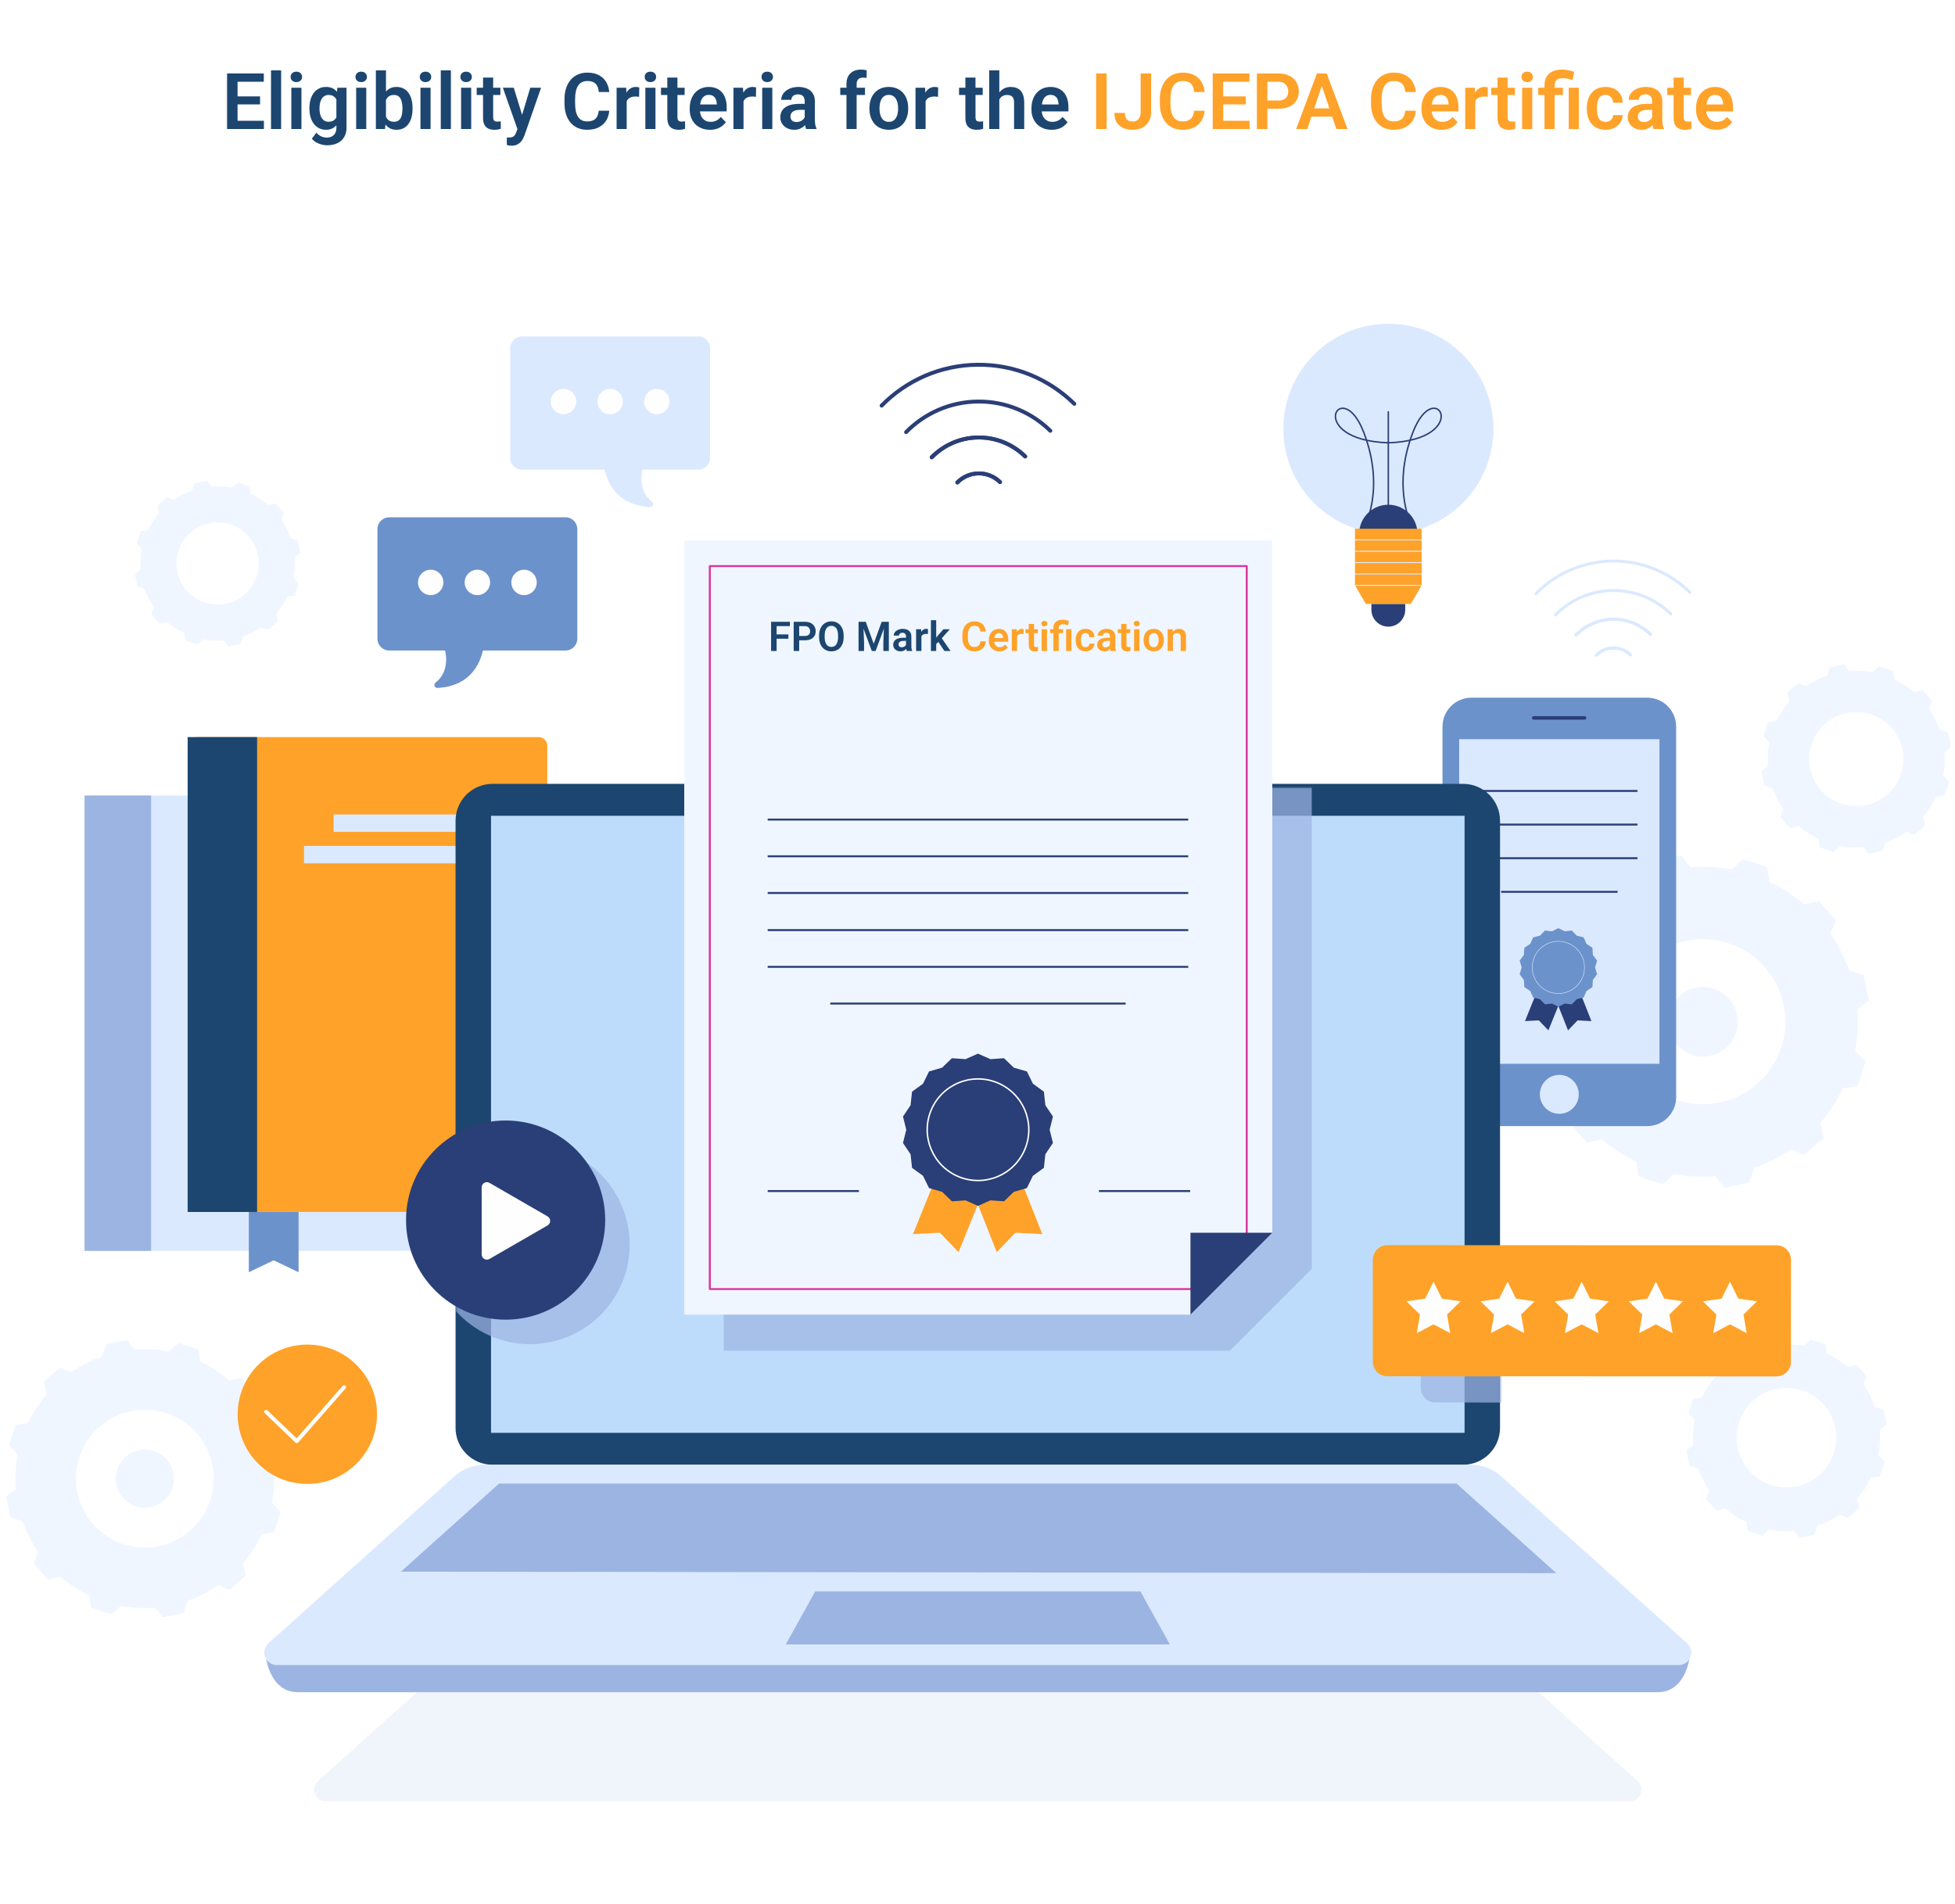 <svg width="1000" height="974" viewBox="0 0 1000 974" fill="none" xmlns="http://www.w3.org/2000/svg">
<rect width="1000" height="974" fill="white"/>
<path d="M134.992 61.781V66H119.875V61.781H134.992ZM121.516 37.562V66H116.145V37.562H121.516ZM133.02 49.301V53.422H119.875V49.301H133.02ZM134.934 37.562V41.801H119.875V37.562H134.934ZM143.801 36V66H138.625V36H143.801ZM154.191 44.867V66H149.016V44.867H154.191ZM148.664 39.34C148.664 38.572 148.924 37.934 149.445 37.426C149.979 36.918 150.695 36.664 151.594 36.664C152.492 36.664 153.202 36.918 153.723 37.426C154.257 37.934 154.523 38.572 154.523 39.34C154.523 40.095 154.257 40.727 153.723 41.234C153.202 41.742 152.492 41.996 151.594 41.996C150.695 41.996 149.979 41.742 149.445 41.234C148.924 40.727 148.664 40.095 148.664 39.34ZM172.551 44.867H177.238V65.356C177.238 67.269 176.822 68.891 175.988 70.219C175.168 71.56 174.016 72.576 172.531 73.266C171.047 73.969 169.322 74.32 167.355 74.32C166.509 74.32 165.591 74.203 164.602 73.969C163.625 73.734 162.681 73.363 161.77 72.856C160.871 72.361 160.122 71.716 159.523 70.922L161.848 67.875C162.551 68.695 163.345 69.314 164.23 69.731C165.116 70.16 166.073 70.375 167.102 70.375C168.143 70.375 169.029 70.18 169.758 69.789C170.5 69.412 171.066 68.852 171.457 68.109C171.861 67.38 172.062 66.482 172.062 65.414V49.691L172.551 44.867ZM158.273 55.688V55.277C158.273 53.663 158.469 52.198 158.859 50.883C159.25 49.555 159.81 48.415 160.539 47.465C161.281 46.514 162.173 45.779 163.215 45.258C164.27 44.737 165.454 44.477 166.77 44.477C168.163 44.477 169.335 44.73 170.285 45.238C171.249 45.746 172.043 46.469 172.668 47.406C173.306 48.344 173.801 49.457 174.152 50.746C174.517 52.022 174.797 53.428 174.992 54.965V56.078C174.81 57.575 174.517 58.949 174.113 60.199C173.723 61.449 173.202 62.543 172.551 63.48C171.9 64.405 171.092 65.121 170.129 65.629C169.165 66.137 168.033 66.391 166.73 66.391C165.428 66.391 164.257 66.124 163.215 65.59C162.173 65.056 161.281 64.307 160.539 63.344C159.81 62.38 159.25 61.247 158.859 59.945C158.469 58.643 158.273 57.224 158.273 55.688ZM163.43 55.277V55.688C163.43 56.599 163.521 57.452 163.703 58.246C163.885 59.04 164.165 59.743 164.543 60.355C164.921 60.954 165.396 61.423 165.969 61.762C166.542 62.1 167.225 62.27 168.02 62.27C169.087 62.27 169.96 62.048 170.637 61.605C171.327 61.15 171.848 60.531 172.199 59.75C172.564 58.956 172.798 58.064 172.902 57.074V54.008C172.837 53.227 172.694 52.504 172.473 51.84C172.264 51.176 171.971 50.603 171.594 50.121C171.216 49.639 170.734 49.262 170.148 48.988C169.562 48.715 168.866 48.578 168.059 48.578C167.277 48.578 166.594 48.754 166.008 49.105C165.422 49.444 164.94 49.919 164.562 50.531C164.185 51.143 163.898 51.853 163.703 52.66C163.521 53.467 163.43 54.34 163.43 55.277ZM187.355 44.867V66H182.18V44.867H187.355ZM181.828 39.34C181.828 38.572 182.089 37.934 182.609 37.426C183.143 36.918 183.859 36.664 184.758 36.664C185.656 36.664 186.366 36.918 186.887 37.426C187.421 37.934 187.688 38.572 187.688 39.34C187.688 40.095 187.421 40.727 186.887 41.234C186.366 41.742 185.656 41.996 184.758 41.996C183.859 41.996 183.143 41.742 182.609 41.234C182.089 40.727 181.828 40.095 181.828 39.34ZM192.258 36H197.434V61.332L196.926 66H192.258V36ZM211.027 55.219V55.629C211.027 57.204 210.852 58.65 210.5 59.965C210.161 61.28 209.647 62.419 208.957 63.383C208.267 64.333 207.408 65.076 206.379 65.609C205.363 66.13 204.172 66.391 202.805 66.391C201.503 66.391 200.37 66.137 199.406 65.629C198.456 65.121 197.655 64.405 197.004 63.48C196.353 62.543 195.832 61.443 195.441 60.18C195.051 58.904 194.758 57.51 194.562 56V54.887C194.758 53.363 195.051 51.97 195.441 50.707C195.832 49.444 196.353 48.344 197.004 47.406C197.655 46.469 198.456 45.746 199.406 45.238C200.357 44.73 201.477 44.477 202.766 44.477C204.146 44.477 205.35 44.743 206.379 45.277C207.421 45.798 208.28 46.54 208.957 47.504C209.647 48.454 210.161 49.587 210.5 50.902C210.852 52.204 211.027 53.643 211.027 55.219ZM205.852 55.629V55.219C205.852 54.32 205.78 53.474 205.637 52.68C205.493 51.872 205.259 51.163 204.934 50.551C204.608 49.939 204.165 49.457 203.605 49.105C203.046 48.754 202.342 48.578 201.496 48.578C200.689 48.578 199.999 48.715 199.426 48.988C198.866 49.262 198.397 49.639 198.02 50.121C197.655 50.603 197.368 51.169 197.16 51.82C196.965 52.471 196.835 53.175 196.77 53.93V56.977C196.861 57.979 197.076 58.884 197.414 59.691C197.753 60.486 198.254 61.117 198.918 61.586C199.595 62.055 200.467 62.289 201.535 62.289C202.368 62.289 203.065 62.126 203.625 61.801C204.185 61.462 204.628 60.993 204.953 60.395C205.279 59.783 205.507 59.073 205.637 58.266C205.78 57.458 205.852 56.579 205.852 55.629ZM220.246 44.867V66H215.07V44.867H220.246ZM214.719 39.34C214.719 38.572 214.979 37.934 215.5 37.426C216.034 36.918 216.75 36.664 217.648 36.664C218.547 36.664 219.257 36.918 219.777 37.426C220.311 37.934 220.578 38.572 220.578 39.34C220.578 40.095 220.311 40.727 219.777 41.234C219.257 41.742 218.547 41.996 217.648 41.996C216.75 41.996 216.034 41.742 215.5 41.234C214.979 40.727 214.719 40.095 214.719 39.34ZM230.637 36V66H225.461V36H230.637ZM241.027 44.867V66H235.852V44.867H241.027ZM235.5 39.34C235.5 38.572 235.76 37.934 236.281 37.426C236.815 36.918 237.531 36.664 238.43 36.664C239.328 36.664 240.038 36.918 240.559 37.426C241.092 37.934 241.359 38.572 241.359 39.34C241.359 40.095 241.092 40.727 240.559 41.234C240.038 41.742 239.328 41.996 238.43 41.996C237.531 41.996 236.815 41.742 236.281 41.234C235.76 40.727 235.5 40.095 235.5 39.34ZM255.949 44.867V48.578H243.84V44.867H255.949ZM247.082 39.672H252.258V59.906C252.258 60.531 252.342 61.013 252.512 61.352C252.681 61.69 252.935 61.918 253.273 62.035C253.612 62.152 254.016 62.211 254.484 62.211C254.823 62.211 255.135 62.191 255.422 62.152C255.708 62.113 255.949 62.074 256.145 62.035L256.164 65.902C255.734 66.046 255.246 66.163 254.699 66.254C254.165 66.345 253.56 66.391 252.883 66.391C251.724 66.391 250.708 66.195 249.836 65.805C248.964 65.401 248.286 64.757 247.805 63.871C247.323 62.973 247.082 61.788 247.082 60.316V39.672ZM265.578 63.656L271.242 44.867H276.77L268.293 69.203C268.098 69.724 267.844 70.29 267.531 70.902C267.232 71.514 266.828 72.094 266.32 72.641C265.812 73.201 265.174 73.656 264.406 74.008C263.651 74.359 262.733 74.535 261.652 74.535C261.184 74.535 260.767 74.503 260.402 74.438C260.038 74.372 259.654 74.288 259.25 74.184V70.316C259.38 70.329 259.53 70.336 259.699 70.336C259.882 70.349 260.038 70.356 260.168 70.356C260.923 70.356 261.548 70.264 262.043 70.082C262.538 69.913 262.935 69.633 263.234 69.242C263.547 68.865 263.807 68.37 264.016 67.758L265.578 63.656ZM262.785 44.867L267.57 60.434L268.41 65.883L264.855 66.527L257.219 44.867H262.785ZM306.262 56.645H311.633C311.49 58.546 310.962 60.232 310.051 61.703C309.139 63.161 307.87 64.307 306.242 65.141C304.615 65.974 302.642 66.391 300.324 66.391C298.54 66.391 296.932 66.078 295.5 65.453C294.081 64.815 292.863 63.91 291.848 62.738C290.845 61.553 290.077 60.134 289.543 58.48C289.009 56.814 288.742 54.945 288.742 52.875V50.707C288.742 48.637 289.016 46.768 289.562 45.102C290.109 43.435 290.891 42.016 291.906 40.844C292.935 39.659 294.165 38.747 295.598 38.109C297.043 37.471 298.658 37.152 300.441 37.152C302.759 37.152 304.719 37.582 306.32 38.441C307.922 39.288 309.165 40.453 310.051 41.938C310.936 43.422 311.47 45.128 311.652 47.055H306.281C306.177 45.857 305.917 44.841 305.5 44.008C305.096 43.175 304.484 42.543 303.664 42.113C302.857 41.671 301.783 41.449 300.441 41.449C299.4 41.449 298.482 41.645 297.688 42.035C296.906 42.426 296.255 43.012 295.734 43.793C295.214 44.561 294.823 45.525 294.562 46.684C294.302 47.829 294.172 49.158 294.172 50.668V52.875C294.172 54.32 294.289 55.616 294.523 56.762C294.758 57.908 295.122 58.878 295.617 59.672C296.112 60.466 296.75 61.072 297.531 61.488C298.312 61.905 299.243 62.113 300.324 62.113C301.639 62.113 302.707 61.905 303.527 61.488C304.361 61.072 304.992 60.46 305.422 59.652C305.865 58.845 306.145 57.842 306.262 56.645ZM320.559 49.184V66H315.402V44.867H320.285L320.559 49.184ZM326.984 44.73L326.906 49.535C326.62 49.483 326.294 49.444 325.93 49.418C325.578 49.392 325.246 49.379 324.934 49.379C324.139 49.379 323.443 49.49 322.844 49.711C322.245 49.919 321.743 50.225 321.34 50.629C320.949 51.033 320.65 51.527 320.441 52.113C320.233 52.686 320.116 53.337 320.09 54.066L318.977 53.93C318.977 52.589 319.113 51.345 319.387 50.199C319.66 49.053 320.057 48.051 320.578 47.191C321.099 46.332 321.75 45.668 322.531 45.199C323.326 44.717 324.237 44.477 325.266 44.477C325.552 44.477 325.858 44.503 326.184 44.555C326.522 44.594 326.789 44.652 326.984 44.73ZM335.285 44.867V66H330.109V44.867H335.285ZM329.758 39.34C329.758 38.572 330.018 37.934 330.539 37.426C331.073 36.918 331.789 36.664 332.688 36.664C333.586 36.664 334.296 36.918 334.816 37.426C335.35 37.934 335.617 38.572 335.617 39.34C335.617 40.095 335.35 40.727 334.816 41.234C334.296 41.742 333.586 41.996 332.688 41.996C331.789 41.996 331.073 41.742 330.539 41.234C330.018 40.727 329.758 40.095 329.758 39.34ZM350.207 44.867V48.578H338.098V44.867H350.207ZM341.34 39.672H346.516V59.906C346.516 60.531 346.6 61.013 346.77 61.352C346.939 61.69 347.193 61.918 347.531 62.035C347.87 62.152 348.273 62.211 348.742 62.211C349.081 62.211 349.393 62.191 349.68 62.152C349.966 62.113 350.207 62.074 350.402 62.035L350.422 65.902C349.992 66.046 349.504 66.163 348.957 66.254C348.423 66.345 347.818 66.391 347.141 66.391C345.982 66.391 344.966 66.195 344.094 65.805C343.221 65.401 342.544 64.757 342.062 63.871C341.581 62.973 341.34 61.788 341.34 60.316V39.672ZM363.137 66.391C361.535 66.391 360.096 66.13 358.82 65.609C357.544 65.088 356.457 64.366 355.559 63.441C354.673 62.504 353.99 61.417 353.508 60.18C353.039 58.93 352.805 57.589 352.805 56.156V55.375C352.805 53.747 353.039 52.27 353.508 50.941C353.977 49.6 354.641 48.448 355.5 47.484C356.359 46.521 357.388 45.779 358.586 45.258C359.784 44.737 361.105 44.477 362.551 44.477C364.048 44.477 365.37 44.73 366.516 45.238C367.661 45.733 368.618 46.436 369.387 47.348C370.155 48.259 370.734 49.353 371.125 50.629C371.516 51.892 371.711 53.292 371.711 54.828V56.996H355.148V53.441H366.633V53.051C366.607 52.23 366.451 51.482 366.164 50.805C365.878 50.115 365.435 49.568 364.836 49.164C364.237 48.747 363.462 48.539 362.512 48.539C361.743 48.539 361.073 48.708 360.5 49.047C359.94 49.372 359.471 49.841 359.094 50.453C358.729 51.052 358.456 51.768 358.273 52.602C358.091 53.435 358 54.359 358 55.375V56.156C358 57.042 358.117 57.862 358.352 58.617C358.599 59.372 358.957 60.03 359.426 60.59C359.908 61.137 360.48 61.566 361.145 61.879C361.822 62.178 362.59 62.328 363.449 62.328C364.53 62.328 365.507 62.12 366.379 61.703C367.264 61.273 368.033 60.642 368.684 59.809L371.281 62.504C370.839 63.155 370.24 63.78 369.484 64.379C368.742 64.978 367.844 65.466 366.789 65.844C365.734 66.208 364.517 66.391 363.137 66.391ZM380.324 49.184V66H375.168V44.867H380.051L380.324 49.184ZM386.75 44.73L386.672 49.535C386.385 49.483 386.06 49.444 385.695 49.418C385.344 49.392 385.012 49.379 384.699 49.379C383.905 49.379 383.208 49.49 382.609 49.711C382.01 49.919 381.509 50.225 381.105 50.629C380.715 51.033 380.415 51.527 380.207 52.113C379.999 52.686 379.882 53.337 379.855 54.066L378.742 53.93C378.742 52.589 378.879 51.345 379.152 50.199C379.426 49.053 379.823 48.051 380.344 47.191C380.865 46.332 381.516 45.668 382.297 45.199C383.091 44.717 384.003 44.477 385.031 44.477C385.318 44.477 385.624 44.503 385.949 44.555C386.288 44.594 386.555 44.652 386.75 44.73ZM395.051 44.867V66H389.875V44.867H395.051ZM389.523 39.34C389.523 38.572 389.784 37.934 390.305 37.426C390.839 36.918 391.555 36.664 392.453 36.664C393.352 36.664 394.061 36.918 394.582 37.426C395.116 37.934 395.383 38.572 395.383 39.34C395.383 40.095 395.116 40.727 394.582 41.234C394.061 41.742 393.352 41.996 392.453 41.996C391.555 41.996 390.839 41.742 390.305 41.234C389.784 40.727 389.523 40.095 389.523 39.34ZM411.613 61.508V51.762C411.613 51.046 411.49 50.427 411.242 49.906C410.995 49.385 410.617 48.982 410.109 48.695C409.602 48.409 408.957 48.266 408.176 48.266C407.486 48.266 406.88 48.383 406.359 48.617C405.852 48.852 405.461 49.184 405.188 49.613C404.914 50.03 404.777 50.512 404.777 51.059H399.602C399.602 50.186 399.81 49.359 400.227 48.578C400.643 47.784 401.236 47.081 402.004 46.469C402.785 45.844 403.716 45.355 404.797 45.004C405.891 44.652 407.115 44.477 408.469 44.477C410.07 44.477 411.496 44.75 412.746 45.297C414.009 45.831 414.999 46.638 415.715 47.719C416.444 48.8 416.809 50.16 416.809 51.801V61.02C416.809 62.074 416.874 62.979 417.004 63.734C417.147 64.477 417.355 65.121 417.629 65.668V66H412.375C412.128 65.466 411.939 64.789 411.809 63.969C411.678 63.135 411.613 62.315 411.613 61.508ZM412.336 53.129L412.375 56.195H409.113C408.306 56.195 407.596 56.28 406.984 56.449C406.372 56.605 405.871 56.84 405.48 57.152C405.09 57.452 404.797 57.816 404.602 58.246C404.406 58.663 404.309 59.138 404.309 59.672C404.309 60.193 404.426 60.661 404.66 61.078C404.908 61.495 405.259 61.827 405.715 62.074C406.184 62.309 406.73 62.426 407.355 62.426C408.267 62.426 409.061 62.243 409.738 61.879C410.415 61.501 410.943 61.046 411.32 60.512C411.698 59.978 411.9 59.47 411.926 58.988L413.41 61.215C413.228 61.749 412.954 62.315 412.59 62.914C412.225 63.513 411.757 64.073 411.184 64.594C410.611 65.115 409.921 65.544 409.113 65.883C408.306 66.221 407.368 66.391 406.301 66.391C404.934 66.391 403.71 66.117 402.629 65.57C401.548 65.023 400.695 64.275 400.07 63.324C399.445 62.374 399.133 61.293 399.133 60.082C399.133 58.962 399.341 57.973 399.758 57.113C400.174 56.254 400.793 55.531 401.613 54.945C402.434 54.346 403.449 53.897 404.66 53.598C405.884 53.285 407.284 53.129 408.859 53.129H412.336ZM438.176 66H432.98V42.914C432.98 41.325 433.286 39.991 433.898 38.91C434.51 37.816 435.383 36.99 436.516 36.43C437.648 35.87 438.983 35.59 440.52 35.59C441.027 35.59 441.509 35.622 441.965 35.688C442.434 35.753 442.896 35.844 443.352 35.961L443.254 39.887C443.007 39.822 442.733 39.776 442.434 39.75C442.147 39.724 441.828 39.711 441.477 39.711C440.773 39.711 440.174 39.835 439.68 40.082C439.185 40.329 438.807 40.694 438.547 41.176C438.299 41.645 438.176 42.224 438.176 42.914V66ZM442.453 44.867V48.578H429.797V44.867H442.453ZM444.719 55.648V55.238C444.719 53.689 444.94 52.263 445.383 50.961C445.826 49.646 446.47 48.507 447.316 47.543C448.163 46.579 449.198 45.831 450.422 45.297C451.646 44.75 453.039 44.477 454.602 44.477C456.19 44.477 457.596 44.75 458.82 45.297C460.057 45.831 461.099 46.579 461.945 47.543C462.792 48.507 463.436 49.646 463.879 50.961C464.322 52.263 464.543 53.689 464.543 55.238V55.648C464.543 57.185 464.322 58.611 463.879 59.926C463.436 61.228 462.792 62.367 461.945 63.344C461.099 64.307 460.064 65.056 458.84 65.59C457.616 66.124 456.216 66.391 454.641 66.391C453.078 66.391 451.678 66.124 450.441 65.59C449.204 65.056 448.163 64.307 447.316 63.344C446.47 62.367 445.826 61.228 445.383 59.926C444.94 58.611 444.719 57.185 444.719 55.648ZM449.875 55.238V55.648C449.875 56.573 449.966 57.439 450.148 58.246C450.331 59.053 450.611 59.763 450.988 60.375C451.366 60.987 451.854 61.469 452.453 61.82C453.065 62.159 453.794 62.328 454.641 62.328C455.474 62.328 456.19 62.159 456.789 61.82C457.388 61.469 457.876 60.987 458.254 60.375C458.645 59.763 458.931 59.053 459.113 58.246C459.296 57.439 459.387 56.573 459.387 55.648V55.238C459.387 54.327 459.296 53.474 459.113 52.68C458.931 51.872 458.645 51.163 458.254 50.551C457.876 49.926 457.382 49.438 456.77 49.086C456.171 48.721 455.448 48.539 454.602 48.539C453.768 48.539 453.052 48.721 452.453 49.086C451.854 49.438 451.366 49.926 450.988 50.551C450.611 51.163 450.331 51.872 450.148 52.68C449.966 53.474 449.875 54.327 449.875 55.238ZM473.449 49.184V66H468.293V44.867H473.176L473.449 49.184ZM479.875 44.73L479.797 49.535C479.51 49.483 479.185 49.444 478.82 49.418C478.469 49.392 478.137 49.379 477.824 49.379C477.03 49.379 476.333 49.49 475.734 49.711C475.135 49.919 474.634 50.225 474.23 50.629C473.84 51.033 473.54 51.527 473.332 52.113C473.124 52.686 473.007 53.337 472.98 54.066L471.867 53.93C471.867 52.589 472.004 51.345 472.277 50.199C472.551 49.053 472.948 48.051 473.469 47.191C473.99 46.332 474.641 45.668 475.422 45.199C476.216 44.717 477.128 44.477 478.156 44.477C478.443 44.477 478.749 44.503 479.074 44.555C479.413 44.594 479.68 44.652 479.875 44.73ZM502.668 44.867V48.578H490.559V44.867H502.668ZM493.801 39.672H498.977V59.906C498.977 60.531 499.061 61.013 499.23 61.352C499.4 61.69 499.654 61.918 499.992 62.035C500.331 62.152 500.734 62.211 501.203 62.211C501.542 62.211 501.854 62.191 502.141 62.152C502.427 62.113 502.668 62.074 502.863 62.035L502.883 65.902C502.453 66.046 501.965 66.163 501.418 66.254C500.884 66.345 500.279 66.391 499.602 66.391C498.443 66.391 497.427 66.195 496.555 65.805C495.682 65.401 495.005 64.757 494.523 63.871C494.042 62.973 493.801 61.788 493.801 60.316V39.672ZM511.164 36V66H505.988V36H511.164ZM510.344 54.672H508.82C508.82 53.2 509.016 51.846 509.406 50.609C509.797 49.372 510.35 48.298 511.066 47.387C511.783 46.462 512.635 45.746 513.625 45.238C514.628 44.73 515.734 44.477 516.945 44.477C517.987 44.477 518.931 44.626 519.777 44.926C520.637 45.212 521.372 45.675 521.984 46.312C522.596 46.95 523.065 47.784 523.391 48.812C523.729 49.828 523.898 51.065 523.898 52.523V66H518.703V52.484C518.703 51.508 518.56 50.74 518.273 50.18C517.987 49.607 517.577 49.197 517.043 48.949C516.522 48.702 515.878 48.578 515.109 48.578C514.276 48.578 513.56 48.741 512.961 49.066C512.362 49.379 511.867 49.815 511.477 50.375C511.099 50.935 510.812 51.579 510.617 52.309C510.435 53.038 510.344 53.825 510.344 54.672ZM537.941 66.391C536.34 66.391 534.901 66.13 533.625 65.609C532.349 65.088 531.262 64.366 530.363 63.441C529.478 62.504 528.794 61.417 528.312 60.18C527.844 58.93 527.609 57.589 527.609 56.156V55.375C527.609 53.747 527.844 52.27 528.312 50.941C528.781 49.6 529.445 48.448 530.305 47.484C531.164 46.521 532.193 45.779 533.391 45.258C534.589 44.737 535.91 44.477 537.355 44.477C538.853 44.477 540.174 44.73 541.32 45.238C542.466 45.733 543.423 46.436 544.191 47.348C544.96 48.259 545.539 49.353 545.93 50.629C546.32 51.892 546.516 53.292 546.516 54.828V56.996H529.953V53.441H541.438V53.051C541.411 52.23 541.255 51.482 540.969 50.805C540.682 50.115 540.24 49.568 539.641 49.164C539.042 48.747 538.267 48.539 537.316 48.539C536.548 48.539 535.878 48.708 535.305 49.047C534.745 49.372 534.276 49.841 533.898 50.453C533.534 51.052 533.26 51.768 533.078 52.602C532.896 53.435 532.805 54.359 532.805 55.375V56.156C532.805 57.042 532.922 57.862 533.156 58.617C533.404 59.372 533.762 60.03 534.23 60.59C534.712 61.137 535.285 61.566 535.949 61.879C536.626 62.178 537.395 62.328 538.254 62.328C539.335 62.328 540.311 62.12 541.184 61.703C542.069 61.273 542.837 60.642 543.488 59.809L546.086 62.504C545.643 63.155 545.044 63.78 544.289 64.379C543.547 64.978 542.648 65.466 541.594 65.844C540.539 66.208 539.322 66.391 537.941 66.391Z" fill="#1C4670"/>
<path d="M566.047 37.562V66H560.676V37.562H566.047ZM583.449 57.367V37.562H588.82V57.367C588.82 59.255 588.41 60.876 587.59 62.23C586.77 63.572 585.65 64.6 584.23 65.316C582.811 66.033 581.21 66.391 579.426 66.391C577.59 66.391 575.962 66.085 574.543 65.473C573.124 64.848 572.01 63.897 571.203 62.621C570.409 61.345 570.012 59.724 570.012 57.758H575.402C575.402 58.825 575.565 59.685 575.891 60.336C576.216 60.987 576.678 61.456 577.277 61.742C577.889 62.029 578.605 62.172 579.426 62.172C580.22 62.172 580.917 61.99 581.516 61.625C582.128 61.247 582.603 60.7 582.941 59.984C583.28 59.268 583.449 58.396 583.449 57.367ZM610.793 56.645H616.164C616.021 58.546 615.493 60.232 614.582 61.703C613.671 63.161 612.401 64.307 610.773 65.141C609.146 65.974 607.173 66.391 604.855 66.391C603.072 66.391 601.464 66.078 600.031 65.453C598.612 64.815 597.395 63.91 596.379 62.738C595.376 61.553 594.608 60.134 594.074 58.48C593.54 56.814 593.273 54.945 593.273 52.875V50.707C593.273 48.637 593.547 46.768 594.094 45.102C594.641 43.435 595.422 42.016 596.438 40.844C597.466 39.659 598.697 38.747 600.129 38.109C601.574 37.471 603.189 37.152 604.973 37.152C607.29 37.152 609.25 37.582 610.852 38.441C612.453 39.288 613.697 40.453 614.582 41.938C615.467 43.422 616.001 45.128 616.184 47.055H610.812C610.708 45.857 610.448 44.841 610.031 44.008C609.628 43.175 609.016 42.543 608.195 42.113C607.388 41.671 606.314 41.449 604.973 41.449C603.931 41.449 603.013 41.645 602.219 42.035C601.438 42.426 600.786 43.012 600.266 43.793C599.745 44.561 599.354 45.525 599.094 46.684C598.833 47.829 598.703 49.158 598.703 50.668V52.875C598.703 54.32 598.82 55.616 599.055 56.762C599.289 57.908 599.654 58.878 600.148 59.672C600.643 60.466 601.281 61.072 602.062 61.488C602.844 61.905 603.775 62.113 604.855 62.113C606.171 62.113 607.238 61.905 608.059 61.488C608.892 61.072 609.523 60.46 609.953 59.652C610.396 58.845 610.676 57.842 610.793 56.645ZM639.172 61.781V66H624.055V61.781H639.172ZM625.695 37.562V66H620.324V37.562H625.695ZM637.199 49.301V53.422H624.055V49.301H637.199ZM639.113 37.562V41.801H624.055V37.562H639.113ZM653.84 55.629H646.516V51.41H653.84C655.038 51.41 656.008 51.215 656.75 50.824C657.505 50.421 658.059 49.874 658.41 49.184C658.762 48.48 658.938 47.68 658.938 46.781C658.938 45.909 658.762 45.095 658.41 44.34C658.059 43.585 657.505 42.973 656.75 42.504C656.008 42.035 655.038 41.801 653.84 41.801H648.273V66H642.902V37.562H653.84C656.053 37.562 657.941 37.96 659.504 38.754C661.079 39.535 662.277 40.622 663.098 42.016C663.931 43.396 664.348 44.971 664.348 46.742C664.348 48.578 663.931 50.16 663.098 51.488C662.277 52.816 661.079 53.839 659.504 54.555C657.941 55.271 656.053 55.629 653.84 55.629ZM676.789 41.879L668.684 66H663L673.625 37.562H677.258L676.789 41.879ZM683.566 66L675.422 41.879L674.934 37.562H678.586L689.27 66H683.566ZM683.195 55.434V59.672H667.941V55.434H683.195ZM718.801 56.645H724.172C724.029 58.546 723.501 60.232 722.59 61.703C721.678 63.161 720.409 64.307 718.781 65.141C717.154 65.974 715.181 66.391 712.863 66.391C711.079 66.391 709.471 66.078 708.039 65.453C706.62 64.815 705.402 63.91 704.387 62.738C703.384 61.553 702.616 60.134 702.082 58.48C701.548 56.814 701.281 54.945 701.281 52.875V50.707C701.281 48.637 701.555 46.768 702.102 45.102C702.648 43.435 703.43 42.016 704.445 40.844C705.474 39.659 706.704 38.747 708.137 38.109C709.582 37.471 711.197 37.152 712.98 37.152C715.298 37.152 717.258 37.582 718.859 38.441C720.461 39.288 721.704 40.453 722.59 41.938C723.475 43.422 724.009 45.128 724.191 47.055H718.82C718.716 45.857 718.456 44.841 718.039 44.008C717.635 43.175 717.023 42.543 716.203 42.113C715.396 41.671 714.322 41.449 712.98 41.449C711.939 41.449 711.021 41.645 710.227 42.035C709.445 42.426 708.794 43.012 708.273 43.793C707.753 44.561 707.362 45.525 707.102 46.684C706.841 47.829 706.711 49.158 706.711 50.668V52.875C706.711 54.32 706.828 55.616 707.062 56.762C707.297 57.908 707.661 58.878 708.156 59.672C708.651 60.466 709.289 61.072 710.07 61.488C710.852 61.905 711.783 62.113 712.863 62.113C714.178 62.113 715.246 61.905 716.066 61.488C716.9 61.072 717.531 60.46 717.961 59.652C718.404 58.845 718.684 57.842 718.801 56.645ZM737.434 66.391C735.832 66.391 734.393 66.13 733.117 65.609C731.841 65.088 730.754 64.366 729.855 63.441C728.97 62.504 728.286 61.417 727.805 60.18C727.336 58.93 727.102 57.589 727.102 56.156V55.375C727.102 53.747 727.336 52.27 727.805 50.941C728.273 49.6 728.938 48.448 729.797 47.484C730.656 46.521 731.685 45.779 732.883 45.258C734.081 44.737 735.402 44.477 736.848 44.477C738.345 44.477 739.667 44.73 740.812 45.238C741.958 45.733 742.915 46.436 743.684 47.348C744.452 48.259 745.031 49.353 745.422 50.629C745.812 51.892 746.008 53.292 746.008 54.828V56.996H729.445V53.441H740.93V53.051C740.904 52.23 740.747 51.482 740.461 50.805C740.174 50.115 739.732 49.568 739.133 49.164C738.534 48.747 737.759 48.539 736.809 48.539C736.04 48.539 735.37 48.708 734.797 49.047C734.237 49.372 733.768 49.841 733.391 50.453C733.026 51.052 732.753 51.768 732.57 52.602C732.388 53.435 732.297 54.359 732.297 55.375V56.156C732.297 57.042 732.414 57.862 732.648 58.617C732.896 59.372 733.254 60.03 733.723 60.59C734.204 61.137 734.777 61.566 735.441 61.879C736.118 62.178 736.887 62.328 737.746 62.328C738.827 62.328 739.803 62.12 740.676 61.703C741.561 61.273 742.329 60.642 742.98 59.809L745.578 62.504C745.135 63.155 744.536 63.78 743.781 64.379C743.039 64.978 742.141 65.466 741.086 65.844C740.031 66.208 738.814 66.391 737.434 66.391ZM754.621 49.184V66H749.465V44.867H754.348L754.621 49.184ZM761.047 44.73L760.969 49.535C760.682 49.483 760.357 49.444 759.992 49.418C759.641 49.392 759.309 49.379 758.996 49.379C758.202 49.379 757.505 49.49 756.906 49.711C756.307 49.919 755.806 50.225 755.402 50.629C755.012 51.033 754.712 51.527 754.504 52.113C754.296 52.686 754.178 53.337 754.152 54.066L753.039 53.93C753.039 52.589 753.176 51.345 753.449 50.199C753.723 49.053 754.12 48.051 754.641 47.191C755.161 46.332 755.812 45.668 756.594 45.199C757.388 44.717 758.299 44.477 759.328 44.477C759.615 44.477 759.921 44.503 760.246 44.555C760.585 44.594 760.852 44.652 761.047 44.73ZM774.855 44.867V48.578H762.746V44.867H774.855ZM765.988 39.672H771.164V59.906C771.164 60.531 771.249 61.013 771.418 61.352C771.587 61.69 771.841 61.918 772.18 62.035C772.518 62.152 772.922 62.211 773.391 62.211C773.729 62.211 774.042 62.191 774.328 62.152C774.615 62.113 774.855 62.074 775.051 62.035L775.07 65.902C774.641 66.046 774.152 66.163 773.605 66.254C773.072 66.345 772.466 66.391 771.789 66.391C770.63 66.391 769.615 66.195 768.742 65.805C767.87 65.401 767.193 64.757 766.711 63.871C766.229 62.973 765.988 61.788 765.988 60.316V39.672ZM783.762 44.867V66H778.586V44.867H783.762ZM778.234 39.34C778.234 38.572 778.495 37.934 779.016 37.426C779.549 36.918 780.266 36.664 781.164 36.664C782.062 36.664 782.772 36.918 783.293 37.426C783.827 37.934 784.094 38.572 784.094 39.34C784.094 40.095 783.827 40.727 783.293 41.234C782.772 41.742 782.062 41.996 781.164 41.996C780.266 41.996 779.549 41.742 779.016 41.234C778.495 40.727 778.234 40.095 778.234 39.34ZM795.207 66H790.012V43.695C790.012 41.95 790.363 40.479 791.066 39.281C791.783 38.07 792.805 37.152 794.133 36.527C795.474 35.902 797.069 35.59 798.918 35.59C799.999 35.59 801.04 35.7 802.043 35.922C803.059 36.13 804.1 36.404 805.168 36.742L804.406 40.922C803.716 40.7 802.961 40.492 802.141 40.297C801.333 40.102 800.376 40.004 799.27 40.004C797.902 40.004 796.88 40.316 796.203 40.941C795.539 41.566 795.207 42.484 795.207 43.695V66ZM799.426 44.867V48.578H786.828V44.867H799.426ZM807.59 44.867V66H802.414V44.867H807.59ZM821.262 62.328C821.991 62.328 822.642 62.185 823.215 61.898C823.788 61.612 824.243 61.208 824.582 60.688C824.934 60.167 825.122 59.561 825.148 58.871H830.012C829.986 60.303 829.582 61.586 828.801 62.719C828.02 63.852 826.978 64.75 825.676 65.414C824.387 66.065 822.941 66.391 821.34 66.391C819.712 66.391 818.293 66.117 817.082 65.57C815.871 65.023 814.862 64.262 814.055 63.285C813.26 62.309 812.661 61.176 812.258 59.887C811.867 58.598 811.672 57.217 811.672 55.746V55.121C811.672 53.65 811.867 52.27 812.258 50.98C812.661 49.691 813.26 48.559 814.055 47.582C814.862 46.605 815.871 45.844 817.082 45.297C818.293 44.75 819.706 44.477 821.32 44.477C823.026 44.477 824.523 44.809 825.812 45.473C827.115 46.137 828.13 47.074 828.859 48.285C829.602 49.496 829.986 50.922 830.012 52.562H825.148C825.122 51.807 824.953 51.13 824.641 50.531C824.328 49.932 823.885 49.45 823.312 49.086C822.74 48.721 822.043 48.539 821.223 48.539C820.35 48.539 819.621 48.721 819.035 49.086C818.462 49.45 818.013 49.952 817.688 50.59C817.375 51.215 817.154 51.918 817.023 52.699C816.906 53.467 816.848 54.275 816.848 55.121V55.746C816.848 56.605 816.906 57.426 817.023 58.207C817.154 58.988 817.375 59.691 817.688 60.316C818.013 60.928 818.462 61.417 819.035 61.781C819.621 62.146 820.363 62.328 821.262 62.328ZM845.09 61.508V51.762C845.09 51.046 844.966 50.427 844.719 49.906C844.471 49.385 844.094 48.982 843.586 48.695C843.078 48.409 842.434 48.266 841.652 48.266C840.962 48.266 840.357 48.383 839.836 48.617C839.328 48.852 838.938 49.184 838.664 49.613C838.391 50.03 838.254 50.512 838.254 51.059H833.078C833.078 50.186 833.286 49.359 833.703 48.578C834.12 47.784 834.712 47.081 835.48 46.469C836.262 45.844 837.193 45.355 838.273 45.004C839.367 44.652 840.591 44.477 841.945 44.477C843.547 44.477 844.973 44.75 846.223 45.297C847.486 45.831 848.475 46.638 849.191 47.719C849.921 48.8 850.285 50.16 850.285 51.801V61.02C850.285 62.074 850.35 62.979 850.48 63.734C850.624 64.477 850.832 65.121 851.105 65.668V66H845.852C845.604 65.466 845.415 64.789 845.285 63.969C845.155 63.135 845.09 62.315 845.09 61.508ZM845.812 53.129L845.852 56.195H842.59C841.783 56.195 841.073 56.28 840.461 56.449C839.849 56.605 839.348 56.84 838.957 57.152C838.566 57.452 838.273 57.816 838.078 58.246C837.883 58.663 837.785 59.138 837.785 59.672C837.785 60.193 837.902 60.661 838.137 61.078C838.384 61.495 838.736 61.827 839.191 62.074C839.66 62.309 840.207 62.426 840.832 62.426C841.743 62.426 842.538 62.243 843.215 61.879C843.892 61.501 844.419 61.046 844.797 60.512C845.174 59.978 845.376 59.47 845.402 58.988L846.887 61.215C846.704 61.749 846.431 62.315 846.066 62.914C845.702 63.513 845.233 64.073 844.66 64.594C844.087 65.115 843.397 65.544 842.59 65.883C841.783 66.221 840.845 66.391 839.777 66.391C838.41 66.391 837.186 66.117 836.105 65.57C835.025 65.023 834.172 64.275 833.547 63.324C832.922 62.374 832.609 61.293 832.609 60.082C832.609 58.962 832.818 57.973 833.234 57.113C833.651 56.254 834.27 55.531 835.09 54.945C835.91 54.346 836.926 53.897 838.137 53.598C839.361 53.285 840.76 53.129 842.336 53.129H845.812ZM864.934 44.867V48.578H852.824V44.867H864.934ZM856.066 39.672H861.242V59.906C861.242 60.531 861.327 61.013 861.496 61.352C861.665 61.69 861.919 61.918 862.258 62.035C862.596 62.152 863 62.211 863.469 62.211C863.807 62.211 864.12 62.191 864.406 62.152C864.693 62.113 864.934 62.074 865.129 62.035L865.148 65.902C864.719 66.046 864.23 66.163 863.684 66.254C863.15 66.345 862.544 66.391 861.867 66.391C860.708 66.391 859.693 66.195 858.82 65.805C857.948 65.401 857.271 64.757 856.789 63.871C856.307 62.973 856.066 61.788 856.066 60.316V39.672ZM877.863 66.391C876.262 66.391 874.823 66.13 873.547 65.609C872.271 65.088 871.184 64.366 870.285 63.441C869.4 62.504 868.716 61.417 868.234 60.18C867.766 58.93 867.531 57.589 867.531 56.156V55.375C867.531 53.747 867.766 52.27 868.234 50.941C868.703 49.6 869.367 48.448 870.227 47.484C871.086 46.521 872.115 45.779 873.312 45.258C874.51 44.737 875.832 44.477 877.277 44.477C878.775 44.477 880.096 44.73 881.242 45.238C882.388 45.733 883.345 46.436 884.113 47.348C884.882 48.259 885.461 49.353 885.852 50.629C886.242 51.892 886.438 53.292 886.438 54.828V56.996H869.875V53.441H881.359V53.051C881.333 52.23 881.177 51.482 880.891 50.805C880.604 50.115 880.161 49.568 879.562 49.164C878.964 48.747 878.189 48.539 877.238 48.539C876.47 48.539 875.799 48.708 875.227 49.047C874.667 49.372 874.198 49.841 873.82 50.453C873.456 51.052 873.182 51.768 873 52.602C872.818 53.435 872.727 54.359 872.727 55.375V56.156C872.727 57.042 872.844 57.862 873.078 58.617C873.326 59.372 873.684 60.03 874.152 60.59C874.634 61.137 875.207 61.566 875.871 61.879C876.548 62.178 877.316 62.328 878.176 62.328C879.257 62.328 880.233 62.12 881.105 61.703C881.991 61.273 882.759 60.642 883.41 59.809L886.008 62.504C885.565 63.155 884.966 63.78 884.211 64.379C883.469 64.978 882.57 65.466 881.516 65.844C880.461 66.208 879.243 66.391 877.863 66.391Z" fill="#FFA229"/>
<path d="M961.481 731.59L965.088 728.823L963.451 721.046L958.953 719.641C957.519 715.53 955.572 711.707 953.181 708.249L954.913 704.069L949.607 698.152L945.01 699.184C941.771 696.401 938.173 694.057 934.315 692.222L933.724 687.719L926.169 685.248L922.717 688.428C918.585 687.643 914.305 687.407 909.965 687.764L907.198 684.156L899.421 685.793L898.015 690.294C893.905 691.728 890.082 693.675 886.624 696.065L882.444 694.334L876.527 699.64L877.559 704.237C874.776 707.476 872.432 711.074 870.597 714.932L866.094 715.523L863.623 723.078L866.803 726.529C866.018 730.661 865.782 734.942 866.139 739.282L862.531 742.048L864.168 749.826L868.667 751.231C870.098 755.342 872.047 759.165 874.438 762.623L872.704 766.802L878.01 772.72L882.608 771.688C885.846 774.471 889.444 776.814 893.302 778.65L893.893 783.153L901.448 785.624L904.9 782.444C909.032 783.229 913.312 783.465 917.652 783.108L920.419 786.716L928.196 785.078L929.602 780.58C933.712 779.149 937.535 777.2 940.993 774.809L945.173 776.54L951.091 771.234L950.058 766.637C952.841 763.398 955.185 759.8 957.02 755.942L961.523 755.352L963.994 747.796L960.814 744.345C961.599 740.213 961.835 735.93 961.481 731.59ZM913.809 760.899C899.745 760.899 888.344 749.497 888.344 735.434C888.344 721.37 899.745 709.969 913.809 709.969C927.872 709.969 939.274 721.37 939.274 735.434C939.274 749.497 927.872 760.899 913.809 760.899Z" fill="#F0F6FF"/>
<path d="M150.686 285.073L153.665 282.788L152.314 276.365L148.598 275.205C147.414 271.81 145.805 268.654 143.83 265.795L145.262 262.344L140.879 257.456L137.083 258.308C134.406 256.007 131.437 254.073 128.25 252.558L127.761 248.84L121.521 246.799L118.67 249.426C115.259 248.778 111.72 248.582 108.136 248.878L105.851 245.898L99.428 247.25L98.268 250.966C94.873 252.15 91.714 253.758 88.858 255.733L85.406 254.302L80.519 258.684L81.371 262.481C79.073 265.157 77.138 268.129 75.621 271.314L71.903 271.803L69.861 278.042L72.489 280.894C71.841 284.307 71.645 287.844 71.94 291.428L68.959 293.712L70.31 300.136L74.026 301.296C75.21 304.691 76.819 307.847 78.794 310.706L77.362 314.157L81.745 319.045L85.541 318.192C88.218 320.491 91.187 322.426 94.374 323.942L94.863 327.661L101.103 329.702L103.954 327.075C107.366 327.722 110.905 327.918 114.488 327.623L116.773 330.605L123.196 329.253L124.356 325.537C127.751 324.354 130.908 322.745 133.766 320.77L137.218 322.201L142.106 317.819L141.253 314.022C143.551 311.346 145.489 308.374 147.003 305.189L150.722 304.7L152.763 298.461L150.136 295.609C150.785 292.196 150.979 288.657 150.686 285.073ZM111.309 309.281C99.692 309.281 90.275 299.864 90.275 288.248C90.275 276.632 99.692 267.215 111.309 267.215C122.925 267.215 132.342 276.632 132.342 288.248C132.344 299.864 122.925 309.281 111.309 309.281Z" fill="#F0F6FF"/>
<path d="M994.588 384.652L998 382.037L996.452 374.68L992.197 373.35C990.841 369.462 989.001 365.847 986.738 362.575L988.377 358.623L983.359 353.026L979.012 354.002C975.948 351.368 972.546 349.152 968.899 347.417L968.339 343.158L961.195 340.821L957.932 343.829C954.025 343.087 949.975 342.865 945.869 343.2L943.254 339.789L935.897 341.336L934.567 345.591C930.679 346.947 927.064 348.788 923.792 351.051L919.84 349.411L914.243 354.429L915.219 358.776C912.585 361.84 910.371 365.242 908.635 368.89L904.375 369.45L902.039 376.594L905.046 379.859C904.304 383.766 904.082 387.816 904.418 391.919L901.004 394.534L902.551 401.891L906.806 403.221C908.16 407.11 910.003 410.722 912.266 413.996L910.626 417.949L915.644 423.546L919.991 422.57C923.055 425.204 926.457 427.418 930.105 429.154L930.665 433.414L937.809 435.75L941.074 432.743C944.981 433.484 949.03 433.706 953.134 433.371L955.749 436.782L963.106 435.235L964.436 430.98C968.325 429.624 971.939 427.784 975.209 425.521L979.161 427.16L984.758 422.142L983.782 417.795C986.416 414.731 988.63 411.329 990.366 407.682L994.624 407.122L996.96 399.978L993.953 396.713C994.702 392.807 994.924 388.758 994.588 384.652ZM949.503 412.371C936.202 412.371 925.42 401.589 925.42 388.288C925.42 374.987 936.202 364.205 949.503 364.205C962.804 364.205 973.586 374.987 973.586 388.288C973.586 401.589 962.804 412.371 949.503 412.371Z" fill="#F0F6FF"/>
<path d="M140.071 751.078L145.065 747.251L142.799 736.485L136.572 734.541C134.59 728.852 131.892 723.562 128.584 718.774L130.982 712.99L123.637 704.8L117.275 706.229C112.791 702.376 107.811 699.132 102.472 696.595L101.655 690.363L91.198 686.942L86.422 691.343C80.704 690.256 74.777 689.93 68.769 690.424L64.942 685.43L54.176 687.695L52.232 693.923C46.541 695.905 41.254 698.603 36.465 701.91L30.682 699.512L22.491 706.857L23.92 713.219C20.067 717.703 16.823 722.681 14.286 728.023L8.054 728.84L4.633 739.296L9.034 744.073C7.948 749.79 7.624 755.718 8.115 761.723L3.121 765.553L5.387 776.318L11.614 778.263C13.596 783.952 16.294 789.241 19.602 794.03L17.204 799.813L24.549 808.004L30.911 806.577C35.395 810.43 40.375 813.674 45.714 816.211L46.531 822.443L56.988 825.864L61.764 821.463C67.482 822.549 73.409 822.875 79.415 822.382L83.244 827.376L94.01 825.11L95.954 818.883C101.643 816.901 106.932 814.203 111.721 810.895L117.505 813.293L125.695 805.948L124.268 799.586C128.121 795.102 131.365 790.122 133.902 784.783L140.135 783.966L143.555 773.509L139.154 768.733C140.236 763.011 140.562 757.083 140.071 751.078ZM74.092 791.641C54.627 791.641 38.849 775.862 38.849 756.398C38.849 736.934 54.627 721.155 74.092 721.155C93.556 721.155 109.335 736.934 109.335 756.398C109.335 775.862 93.556 791.641 74.092 791.641ZM88.978 756.398C88.978 764.62 82.313 771.284 74.092 771.284C65.871 771.284 59.206 764.62 59.206 756.398C59.206 748.177 65.871 741.512 74.092 741.512C82.313 741.512 88.978 748.177 88.978 756.398Z" fill="#F0F6FF"/>
<path d="M950.047 516.287L956.026 511.701L953.314 498.809L945.856 496.48C943.482 489.667 940.252 483.33 936.288 477.597L939.161 470.672L930.365 460.863L922.746 462.574C917.376 457.96 911.414 454.076 905.018 451.036L904.038 443.573L891.517 439.476L885.797 444.747C878.949 443.445 871.852 443.058 864.658 443.646L860.072 437.664L847.18 440.379L844.851 447.837C838.038 450.211 831.702 453.441 825.968 457.405L819.044 454.532L809.235 463.327L810.945 470.946C806.331 476.316 802.447 482.279 799.407 488.674L791.944 489.655L787.847 502.176L793.118 507.895C791.816 514.744 791.429 521.841 792.017 529.035L786.035 533.62L788.747 546.512L796.206 548.842C798.58 555.655 801.809 561.991 805.774 567.725L802.901 574.652L811.696 584.461L819.315 582.75C824.685 587.364 830.648 591.248 837.043 594.288L838.024 601.751L850.545 605.848L856.264 600.577C863.111 601.879 870.21 602.269 877.403 601.678L881.989 607.658L894.881 604.945L897.21 597.487C904.024 595.113 910.36 591.883 916.094 587.919L923.018 590.792L932.827 581.996L931.116 574.377C935.73 569.008 939.614 563.045 942.655 556.65L950.118 555.669L954.214 543.148L948.944 537.429C950.248 530.58 950.637 523.481 950.047 516.287ZM871.032 564.869C847.722 564.869 828.824 545.971 828.824 522.661C828.824 499.35 847.722 480.453 871.032 480.453C894.342 480.453 913.24 499.35 913.24 522.661C913.24 545.971 894.342 564.869 871.032 564.869ZM888.859 522.661C888.859 532.508 880.876 540.488 871.032 540.488C861.185 540.488 853.205 532.505 853.205 522.661C853.205 512.814 861.188 504.834 871.032 504.834C880.879 504.831 888.859 512.814 888.859 522.661Z" fill="#F0F6FF"/>
<path d="M842.576 576.058H752.637C744.467 576.058 737.848 569.436 737.848 561.269V371.695C737.848 363.526 744.47 356.906 752.637 356.906H842.576C850.743 356.906 857.365 363.528 857.365 371.695V561.269C857.365 569.436 850.745 576.058 842.576 576.058Z" fill="#6C92CC"/>
<path d="M848.832 544.184V378.141H746.384V544.184H848.832Z" fill="#DAE9FE"/>
<path d="M807.56 559.82C807.56 554.323 803.105 549.867 797.607 549.867C792.11 549.867 787.654 554.323 787.654 559.82C787.654 565.318 792.11 569.773 797.607 569.773C803.105 569.773 807.56 565.315 807.56 559.82Z" fill="#DAE9FE"/>
<path d="M810.528 368.161H784.532C784.033 368.161 783.627 367.755 783.627 367.256C783.627 366.758 784.033 366.352 784.532 366.352H810.528C811.027 366.352 811.433 366.758 811.433 367.256C811.433 367.755 811.027 368.161 810.528 368.161Z" fill="#2A3E77"/>
<path d="M757.633 404.609H837.583" stroke="#2A3E77" stroke-miterlimit="10"/>
<path d="M757.633 421.812H837.583" stroke="#2A3E77" stroke-miterlimit="10"/>
<path d="M757.633 439.016H837.583" stroke="#2A3E77" stroke-miterlimit="10"/>
<path d="M767.875 456.219H827.411" stroke="#2A3E77" stroke-miterlimit="10"/>
<path d="M792.015 527.088L787.115 521.981L780.047 522.347L787.777 503.234L799.745 507.976L792.015 527.088Z" fill="#2A3E77"/>
<path d="M802.059 527.088L806.958 521.981L814.027 522.347L806.474 503.234L794.506 507.976L802.059 527.088Z" fill="#2A3E77"/>
<path d="M815.892 494.897L816.913 491.408L814.765 488.476L814.524 484.85L811.5 482.832L810.038 479.506L806.508 478.639L803.997 476.012L800.385 476.411L797.122 474.805L793.86 476.411L790.248 476.012L787.736 478.641L784.207 479.506L782.742 482.835L779.718 484.85L779.48 488.476L777.332 491.408L778.353 494.897L777.332 498.389L779.48 501.321L779.72 504.947L782.744 506.965L784.207 510.291L787.736 511.158L790.248 513.785L793.862 513.386L797.122 514.99L800.385 513.386L803.997 513.783L806.511 511.156L810.04 510.289L811.503 506.963L814.527 504.945L814.765 501.321L816.913 498.387L815.892 494.897Z" fill="#6C92CC"/>
<path d="M810.475 494.892C810.475 487.516 804.495 481.539 797.122 481.539C789.747 481.539 783.77 487.518 783.77 494.892C783.77 502.267 789.749 508.244 797.122 508.244C804.498 508.247 810.475 502.267 810.475 494.892Z" stroke="#DAE9FE" stroke-width="0.25" stroke-miterlimit="10"/>
<path d="M806.082 324.88C810.932 319.94 817.663 316.843 825.116 316.775C832.57 316.706 839.357 319.673 844.297 324.523" stroke="#DAE9FE" stroke-width="1.5" stroke-miterlimit="10" stroke-linecap="round" stroke-linejoin="round"/>
<path d="M854.588 314.041C846.962 306.554 836.484 301.974 824.979 302.08C813.474 302.186 803.086 306.966 795.6 314.592" stroke="#DAE9FE" stroke-width="1.5" stroke-miterlimit="10" stroke-linecap="round" stroke-linejoin="round"/>
<path d="M864.386 302.995C854.199 292.995 840.206 286.874 824.839 287.018C809.471 287.162 795.594 293.543 785.596 303.73" stroke="#DAE9FE" stroke-width="1.5" stroke-miterlimit="10" stroke-linecap="round" stroke-linejoin="round"/>
<path d="M816.562 335.149C818.774 332.895 821.847 331.484 825.254 331.454C828.663 331.423 831.76 332.774 834.014 334.986" stroke="#DAE9FE" stroke-width="1.5" stroke-miterlimit="10" stroke-linecap="round" stroke-linejoin="round"/>
<path d="M844.297 324.524C839.355 319.673 832.57 316.704 825.116 316.775C817.663 316.843 810.932 319.94 806.082 324.88" stroke="#DAE9FE" stroke-width="1.5" stroke-miterlimit="10" stroke-linecap="round" stroke-linejoin="round"/>
<path d="M834.014 334.986C831.76 332.774 828.663 331.421 825.254 331.454C821.847 331.484 818.774 332.895 816.562 335.149" stroke="#DAE9FE" stroke-width="1.5" stroke-miterlimit="10" stroke-linecap="round" stroke-linejoin="round"/>
<path d="M215.42 639.869L47.86 639.874C45.532 639.874 43.647 637.989 43.647 635.662L43.643 411.155C43.643 408.827 45.528 406.942 47.855 406.942L215.415 406.938C217.742 406.938 219.627 408.823 219.627 411.15L219.634 635.657C219.632 637.982 217.747 639.869 215.42 639.869Z" fill="#DAE9FE"/>
<path d="M77.292 406.938H43.232V639.891H77.292V406.938Z" fill="#9CB4E2"/>
<path d="M195.264 460.336H100.305V468.886H195.264V460.336Z" fill="#DAE9FE"/>
<path d="M180.75 444.906H114.82V453.456H180.75V444.906Z" fill="#DAE9FE"/>
<path d="M152.726 650.813L140.002 644.732L127.275 650.813V619.992H152.726V650.813Z" fill="#6C92CC"/>
<path d="M275.553 619.966L100.811 619.97C98.385 619.97 96.417 618.005 96.417 615.579L96.41 381.451C96.41 379.025 98.376 377.059 100.802 377.059L275.544 377.055C277.97 377.055 279.936 379.02 279.936 381.446L279.943 615.574C279.945 617.998 277.977 619.966 275.553 619.966Z" fill="#FFA229"/>
<path d="M131.502 377.055H95.984V619.989H131.502V377.055Z" fill="#1C4670"/>
<path d="M254.534 432.734H155.504V441.65H254.534V432.734Z" fill="#DAE9FE"/>
<path d="M239.395 416.641H170.641V425.557H239.395V416.641Z" fill="#DAE9FE"/>
<path d="M266.982 240.254H309.263C313.055 256.243 325.41 259.111 332.561 259.378C334.021 259.432 334.652 257.592 333.502 256.692C325.647 250.557 328.623 240.254 328.623 240.254H357.226C360.524 240.254 363.222 237.556 363.222 234.258V178.098C363.222 174.8 360.524 172.102 357.226 172.102H266.984C263.686 172.102 260.988 174.8 260.988 178.098V234.258C260.986 237.556 263.684 240.254 266.982 240.254Z" fill="#DAE9FE"/>
<path d="M329.479 205.419C329.479 201.83 332.387 198.922 335.975 198.922C339.564 198.922 342.472 201.83 342.472 205.419C342.472 209.007 339.564 211.915 335.975 211.915C332.389 211.918 329.479 209.007 329.479 205.419Z" fill="#FEFEFE"/>
<path d="M305.605 205.419C305.605 201.83 308.514 198.922 312.102 198.922C315.691 198.922 318.599 201.83 318.599 205.419C318.599 209.007 315.691 211.915 312.102 211.915C308.514 211.918 305.605 209.007 305.605 205.419Z" fill="#FEFEFE"/>
<path d="M281.73 205.419C281.73 201.83 284.639 198.922 288.227 198.922C291.816 198.922 294.724 201.83 294.724 205.419C294.724 209.007 291.816 211.915 288.227 211.915C284.639 211.918 281.73 209.007 281.73 205.419Z" fill="#FEFEFE"/>
<path d="M289.3 332.777H247.019C243.227 348.767 230.872 351.635 223.721 351.901C222.261 351.956 221.63 350.115 222.78 349.215C230.636 343.08 227.659 332.777 227.659 332.777H199.056C195.758 332.777 193.061 330.079 193.061 326.781V270.621C193.061 267.323 195.758 264.625 199.056 264.625H289.298C292.596 264.625 295.294 267.323 295.294 270.621V326.781C295.296 330.079 292.598 332.777 289.3 332.777Z" fill="#6C92CC"/>
<path d="M226.802 297.942C226.802 294.354 223.894 291.445 220.305 291.445C216.717 291.445 213.809 294.354 213.809 297.942C213.809 301.531 216.717 304.439 220.305 304.439C223.894 304.439 226.802 301.531 226.802 297.942Z" fill="#FEFEFE"/>
<path d="M250.677 297.942C250.677 294.354 247.769 291.445 244.18 291.445C240.592 291.445 237.684 294.354 237.684 297.942C237.684 301.531 240.592 304.439 244.18 304.439C247.769 304.439 250.677 301.531 250.677 297.942Z" fill="#FEFEFE"/>
<path d="M274.552 297.942C274.552 294.354 271.644 291.445 268.055 291.445C264.467 291.445 261.559 294.354 261.559 297.942C261.559 301.531 264.467 304.439 268.055 304.439C271.644 304.439 274.552 301.531 274.552 297.942Z" fill="#FEFEFE"/>
<path d="M718.719 272.404C748.011 267.683 767.931 240.111 763.21 210.819C758.49 181.527 730.918 161.608 701.626 166.328C672.334 171.048 652.414 198.621 657.135 227.913C661.855 257.205 689.427 277.124 718.719 272.404Z" fill="#DAE9FE"/>
<path d="M710.137 270.489V210.688" stroke="#2A3E77" stroke-width="0.75" stroke-miterlimit="10" stroke-linecap="round" stroke-linejoin="round"/>
<path d="M722.765 270.49C722.765 270.49 711.286 250.636 722.765 221.02C734.244 191.404 753.758 224.923 710.138 226.529C666.517 224.923 686.034 191.404 697.511 221.02C708.987 250.636 697.511 270.49 697.511 270.49" stroke="#2A3E77" stroke-width="0.75" stroke-miterlimit="10" stroke-linecap="round" stroke-linejoin="round"/>
<path d="M724.923 271.042C723.909 263.783 717.677 258.195 710.138 258.195C702.592 258.195 696.356 263.792 695.352 271.061C695.352 271.061 700.955 273.121 710.138 273.121C719.321 273.124 724.923 271.042 724.923 271.042Z" fill="#2A3E77"/>
<path d="M710.134 320.558C705.36 320.558 701.49 316.689 701.49 311.914V308.938H718.779V311.914C718.779 316.689 714.909 320.558 710.134 320.558Z" fill="#2A3E77"/>
<path d="M721.628 308.925H698.642L693.078 299.435V270.469H727.194V299.435L721.628 308.925Z" fill="#FFA229"/>
<path d="M693.078 276.172H727.194" stroke="#DAE9FE" stroke-width="0.5" stroke-miterlimit="10"/>
<path d="M693.078 281.984H727.194" stroke="#DAE9FE" stroke-width="0.5" stroke-miterlimit="10"/>
<path d="M693.078 287.797H727.194" stroke="#DAE9FE" stroke-width="0.5" stroke-miterlimit="10"/>
<path d="M693.078 293.617H727.194" stroke="#DAE9FE" stroke-width="0.5" stroke-miterlimit="10"/>
<path d="M693.078 299.445H727.194" stroke="#DAE9FE" stroke-width="0.5" stroke-miterlimit="10"/>
<path opacity="0.15" d="M833.677 921.47H166.63C161.178 921.47 158.6 914.744 162.657 911.101L251.211 831.583C255.102 828.089 260.146 826.156 265.374 826.156H734.93C740.159 826.156 745.205 828.089 749.093 831.583L837.648 911.101C841.704 914.742 839.129 921.47 833.677 921.47Z" fill="#9CB4E2"/>
<path d="M748.393 749.294H251.911C241.481 749.294 233.023 740.839 233.023 730.406V419.872C233.023 409.442 241.479 400.984 251.911 400.984H748.393C758.823 400.984 767.281 409.44 767.281 419.872V730.406C767.278 740.837 758.823 749.294 748.393 749.294Z" fill="#1C4670"/>
<path d="M749.136 417.32H251.164V732.974H749.136V417.32Z" fill="#BDDCFB"/>
<path d="M136.25 848.844C136.25 848.844 138.454 865.648 152.329 865.648H500.152H847.975C861.852 865.648 864.054 848.844 864.054 848.844H136.25Z" fill="#9CB4E2"/>
<path d="M858.696 851.769H141.608C135.747 851.769 132.976 844.538 137.337 840.621L232.535 755.138C236.716 751.381 242.141 749.305 247.761 749.305H752.544C758.164 749.305 763.588 751.381 767.77 755.138L862.968 840.621C867.327 844.538 864.558 851.769 858.696 851.769Z" fill="#DAE9FE"/>
<path d="M205.078 803.992L255.254 758.938H745.048L796.077 804.757L205.078 803.992Z" fill="#9CB4E2"/>
<path d="M598.365 841.2H401.938L416.953 814.109H583.351L598.365 841.2Z" fill="#9CB4E2"/>
<mask id="mask0_84_532" style="mask-type:luminance" maskUnits="userSpaceOnUse" x="351" y="402" width="323" height="306">
<path d="M673.441 402.984H351.215V707.877H673.441V402.984Z" fill="white"/>
</mask>
<g mask="url(#mask0_84_532)">
<path opacity="0.71" d="M670.968 294.961H370.17V690.957H629.105L670.968 649.094V294.961Z" fill="#9CB4E2"/>
</g>
<path d="M650.798 276.5H350V672.496H608.935L650.798 630.633V276.5Z" fill="#F0F6FF"/>
<path d="M611.226 659.42H363.082V289.586H637.721V631.966" stroke="#DB349A" stroke-miterlimit="10" stroke-linecap="round" stroke-linejoin="round"/>
<path d="M608.934 672.488L650.796 630.625H608.934V672.488Z" fill="#2A3E77"/>
<path d="M490.294 640.531L480.762 630.594L467.01 631.308L482.049 594.125L505.334 603.35L490.294 640.531Z" fill="#FFA229"/>
<path d="M509.837 640.531L519.37 630.594L533.122 631.308L518.427 594.125L495.143 603.35L509.837 640.531Z" fill="#FFA229"/>
<path d="M536.908 577.933L538.592 571.169L534.706 565.386L533.966 558.457L528.329 554.36L525.268 548.102L518.575 546.167L513.559 541.331L506.609 541.813L500.237 538.992L493.866 541.813L486.913 541.331L481.898 546.169L475.205 548.102L472.143 554.362L466.509 558.459L465.769 565.388L461.883 571.171L463.567 577.933L461.883 584.696L465.769 590.48L466.509 597.409L472.145 601.505L475.207 607.766L481.9 609.698L486.915 614.534L493.866 614.052L500.237 616.873L506.609 614.052L513.562 614.534L518.575 609.696L525.27 607.763L528.332 601.503L533.966 597.406L534.706 590.477L538.592 584.694L536.908 577.933Z" fill="#2A3E77"/>
<path d="M524.263 587.859C529.754 574.602 523.459 559.404 510.203 553.913C496.946 548.422 481.748 554.717 476.257 567.974C470.766 581.23 477.061 596.428 490.317 601.919C503.574 607.41 518.772 601.115 524.263 587.859Z" stroke="white" stroke-width="0.75" stroke-miterlimit="10"/>
<path d="M392.682 438.039H607.793" stroke="#2A3E77" stroke-miterlimit="10"/>
<path d="M392.682 456.812H607.793" stroke="#2A3E77" stroke-miterlimit="10"/>
<path d="M392.682 419.25H607.793" stroke="#2A3E77" stroke-miterlimit="10"/>
<path d="M392.682 475.797H607.793" stroke="#2A3E77" stroke-miterlimit="10"/>
<path d="M392.682 494.594H607.793" stroke="#2A3E77" stroke-miterlimit="10"/>
<path d="M424.691 513.375H575.78" stroke="#2A3E77" stroke-miterlimit="10"/>
<path d="M397.245 318.07V333H394.425V318.07H397.245ZM403.264 324.52V326.745H396.507V324.52H403.264ZM404.054 318.07V320.295H396.507V318.07H404.054ZM411.713 327.555H407.868V325.34H411.713C412.342 325.34 412.852 325.238 413.241 325.033C413.638 324.821 413.928 324.534 414.113 324.171C414.297 323.802 414.39 323.382 414.39 322.91C414.39 322.452 414.297 322.025 414.113 321.628C413.928 321.232 413.638 320.911 413.241 320.665C412.852 320.418 412.342 320.295 411.713 320.295H408.791V333H405.971V318.07H411.713C412.875 318.07 413.867 318.279 414.687 318.696C415.514 319.106 416.143 319.677 416.574 320.408C417.011 321.133 417.23 321.96 417.23 322.89C417.23 323.854 417.011 324.684 416.574 325.381C416.143 326.079 415.514 326.615 414.687 326.991C413.867 327.367 412.875 327.555 411.713 327.555ZM431.534 325.156V325.925C431.534 327.053 431.384 328.068 431.083 328.97C430.782 329.866 430.355 330.628 429.801 331.257C429.248 331.886 428.588 332.368 427.822 332.703C427.057 333.038 426.206 333.205 425.269 333.205C424.346 333.205 423.499 333.038 422.726 332.703C421.96 332.368 421.297 331.886 420.737 331.257C420.176 330.628 419.742 329.866 419.435 328.97C419.127 328.068 418.973 327.053 418.973 325.925V325.156C418.973 324.021 419.127 323.006 419.435 322.11C419.742 321.215 420.173 320.453 420.727 319.824C421.28 319.188 421.94 318.703 422.706 318.368C423.478 318.033 424.326 317.865 425.249 317.865C426.185 317.865 427.036 318.033 427.802 318.368C428.567 318.703 429.227 319.188 429.781 319.824C430.341 320.453 430.772 321.215 431.073 322.11C431.38 323.006 431.534 324.021 431.534 325.156ZM428.684 325.925V325.135C428.684 324.322 428.608 323.607 428.458 322.992C428.308 322.37 428.085 321.847 427.792 321.423C427.498 321 427.135 320.682 426.705 320.47C426.274 320.251 425.789 320.142 425.249 320.142C424.702 320.142 424.216 320.251 423.792 320.47C423.375 320.682 423.02 321 422.726 321.423C422.432 321.847 422.207 322.37 422.049 322.992C421.899 323.607 421.824 324.322 421.824 325.135V325.925C421.824 326.731 421.899 327.446 422.049 328.068C422.207 328.69 422.432 329.216 422.726 329.647C423.027 330.071 423.389 330.392 423.813 330.611C424.237 330.83 424.722 330.939 425.269 330.939C425.816 330.939 426.301 330.83 426.725 330.611C427.149 330.392 427.504 330.071 427.792 329.647C428.085 329.216 428.308 328.69 428.458 328.068C428.608 327.446 428.684 326.731 428.684 325.925ZM440.383 318.07H442.824L446.905 329.309L450.976 318.07H453.426L447.879 333H445.92L440.383 318.07ZM439.153 318.07H441.542L441.973 328.396V333H439.153V318.07ZM452.257 318.07H454.657V333H451.837V328.396L452.257 318.07ZM463.434 330.642V325.525C463.434 325.149 463.369 324.824 463.239 324.551C463.109 324.277 462.911 324.065 462.645 323.915C462.378 323.765 462.04 323.689 461.629 323.689C461.267 323.689 460.949 323.751 460.676 323.874C460.409 323.997 460.204 324.171 460.061 324.397C459.917 324.616 459.845 324.869 459.845 325.156H457.128C457.128 324.698 457.237 324.264 457.456 323.854C457.675 323.437 457.986 323.067 458.389 322.746C458.799 322.418 459.288 322.162 459.855 321.977C460.43 321.792 461.072 321.7 461.783 321.7C462.624 321.7 463.373 321.844 464.029 322.131C464.692 322.411 465.211 322.835 465.587 323.402C465.97 323.97 466.162 324.684 466.162 325.545V330.385C466.162 330.939 466.196 331.414 466.264 331.811C466.339 332.2 466.449 332.539 466.592 332.826V333H463.834C463.704 332.72 463.605 332.364 463.537 331.934C463.468 331.496 463.434 331.065 463.434 330.642ZM463.813 326.243L463.834 327.853H462.122C461.698 327.853 461.325 327.897 461.004 327.986C460.683 328.068 460.419 328.191 460.214 328.355C460.009 328.512 459.855 328.704 459.753 328.929C459.65 329.148 459.599 329.397 459.599 329.678C459.599 329.951 459.661 330.197 459.784 330.416C459.914 330.635 460.098 330.809 460.337 330.939C460.583 331.062 460.871 331.124 461.199 331.124C461.677 331.124 462.094 331.028 462.45 330.836C462.805 330.638 463.082 330.399 463.28 330.119C463.479 329.838 463.584 329.572 463.598 329.319L464.377 330.488C464.282 330.768 464.138 331.065 463.947 331.38C463.755 331.694 463.509 331.988 463.208 332.262C462.908 332.535 462.545 332.761 462.122 332.938C461.698 333.116 461.206 333.205 460.645 333.205C459.927 333.205 459.285 333.062 458.717 332.774C458.15 332.487 457.702 332.094 457.374 331.595C457.046 331.096 456.882 330.529 456.882 329.893C456.882 329.305 456.991 328.786 457.21 328.334C457.429 327.883 457.753 327.504 458.184 327.196C458.615 326.882 459.148 326.646 459.784 326.489C460.426 326.325 461.161 326.243 461.988 326.243H463.813ZM471.309 324.171V333H468.602V321.905H471.166L471.309 324.171ZM474.683 321.833L474.642 324.356C474.491 324.329 474.32 324.308 474.129 324.294C473.944 324.281 473.77 324.274 473.606 324.274C473.189 324.274 472.823 324.332 472.509 324.448C472.194 324.558 471.931 324.718 471.719 324.93C471.514 325.142 471.357 325.402 471.248 325.709C471.138 326.01 471.077 326.352 471.063 326.735L470.479 326.663C470.479 325.959 470.55 325.306 470.694 324.705C470.837 324.103 471.046 323.577 471.319 323.125C471.593 322.674 471.935 322.326 472.345 322.08C472.762 321.827 473.24 321.7 473.78 321.7C473.931 321.7 474.091 321.714 474.262 321.741C474.44 321.762 474.58 321.792 474.683 321.833ZM478.876 317.24V333H476.169V317.24H478.876ZM485.829 321.905L480.999 327.33L478.384 329.985L477.523 327.883L479.543 325.34L482.558 321.905H485.829ZM483.06 333L479.625 327.832L481.43 326.079L486.198 333H483.06Z" fill="#1C4670"/>
<path d="M501.435 328.088H504.255C504.18 329.086 503.903 329.972 503.424 330.744C502.946 331.51 502.279 332.111 501.425 332.549C500.57 332.986 499.535 333.205 498.318 333.205C497.381 333.205 496.537 333.041 495.785 332.713C495.04 332.378 494.401 331.903 493.868 331.288C493.341 330.666 492.938 329.92 492.658 329.052C492.377 328.177 492.237 327.196 492.237 326.109V324.971C492.237 323.884 492.381 322.903 492.668 322.028C492.955 321.153 493.365 320.408 493.898 319.793C494.438 319.171 495.084 318.692 495.836 318.357C496.595 318.022 497.443 317.855 498.379 317.855C499.596 317.855 500.625 318.081 501.466 318.532C502.307 318.976 502.959 319.588 503.424 320.367C503.889 321.146 504.169 322.042 504.265 323.054H501.445C501.391 322.425 501.254 321.892 501.035 321.454C500.823 321.017 500.502 320.685 500.071 320.459C499.647 320.227 499.083 320.111 498.379 320.111C497.833 320.111 497.351 320.213 496.934 320.418C496.523 320.624 496.182 320.931 495.908 321.341C495.635 321.745 495.43 322.25 495.293 322.859C495.156 323.46 495.088 324.158 495.088 324.951V326.109C495.088 326.868 495.149 327.548 495.272 328.15C495.396 328.751 495.587 329.261 495.847 329.678C496.106 330.095 496.441 330.413 496.852 330.631C497.262 330.85 497.75 330.959 498.318 330.959C499.008 330.959 499.569 330.85 500 330.631C500.437 330.413 500.769 330.091 500.994 329.667C501.227 329.244 501.374 328.717 501.435 328.088ZM511.217 333.205C510.376 333.205 509.621 333.068 508.951 332.795C508.281 332.521 507.71 332.142 507.239 331.657C506.774 331.165 506.415 330.594 506.162 329.944C505.916 329.288 505.793 328.584 505.793 327.832V327.422C505.793 326.567 505.916 325.792 506.162 325.094C506.408 324.39 506.757 323.785 507.208 323.279C507.659 322.773 508.199 322.384 508.828 322.11C509.457 321.837 510.151 321.7 510.91 321.7C511.696 321.7 512.39 321.833 512.991 322.1C513.593 322.36 514.095 322.729 514.499 323.208C514.902 323.686 515.206 324.26 515.411 324.93C515.616 325.593 515.719 326.328 515.719 327.135V328.273H507.023V326.407H513.053V326.202C513.039 325.771 512.957 325.378 512.807 325.022C512.656 324.66 512.424 324.373 512.109 324.161C511.795 323.942 511.388 323.833 510.889 323.833C510.486 323.833 510.134 323.922 509.833 324.1C509.539 324.271 509.293 324.517 509.095 324.838C508.903 325.152 508.76 325.528 508.664 325.966C508.568 326.403 508.521 326.889 508.521 327.422V327.832C508.521 328.297 508.582 328.728 508.705 329.124C508.835 329.521 509.023 329.866 509.269 330.16C509.522 330.447 509.823 330.672 510.171 330.836C510.527 330.994 510.93 331.072 511.381 331.072C511.949 331.072 512.461 330.963 512.919 330.744C513.384 330.519 513.788 330.187 514.129 329.75L515.493 331.165C515.261 331.506 514.946 331.834 514.55 332.149C514.16 332.463 513.688 332.72 513.135 332.918C512.581 333.109 511.942 333.205 511.217 333.205ZM520.241 324.171V333H517.534V321.905H520.097L520.241 324.171ZM523.614 321.833L523.573 324.356C523.423 324.329 523.252 324.308 523.061 324.294C522.876 324.281 522.702 324.274 522.538 324.274C522.121 324.274 521.755 324.332 521.44 324.448C521.126 324.558 520.863 324.718 520.651 324.93C520.446 325.142 520.289 325.402 520.179 325.709C520.07 326.01 520.008 326.352 519.995 326.735L519.41 326.663C519.41 325.959 519.482 325.306 519.625 324.705C519.769 324.103 519.978 323.577 520.251 323.125C520.524 322.674 520.866 322.326 521.276 322.08C521.693 321.827 522.172 321.7 522.712 321.7C522.862 321.7 523.023 321.714 523.194 321.741C523.372 321.762 523.512 321.792 523.614 321.833ZM530.864 321.905V323.854H524.506V321.905H530.864ZM526.208 319.178H528.926V329.801C528.926 330.129 528.97 330.382 529.059 330.56C529.148 330.737 529.281 330.857 529.459 330.918C529.637 330.98 529.849 331.011 530.095 331.011C530.272 331.011 530.437 331 530.587 330.98C530.737 330.959 530.864 330.939 530.966 330.918L530.977 332.949C530.751 333.024 530.495 333.085 530.208 333.133C529.927 333.181 529.609 333.205 529.254 333.205C528.646 333.205 528.112 333.103 527.654 332.897C527.196 332.686 526.841 332.347 526.588 331.882C526.335 331.411 526.208 330.789 526.208 330.016V319.178ZM535.54 321.905V333H532.822V321.905H535.54ZM532.638 319.003C532.638 318.6 532.774 318.265 533.048 317.999C533.328 317.732 533.704 317.599 534.176 317.599C534.647 317.599 535.02 317.732 535.293 317.999C535.574 318.265 535.714 318.6 535.714 319.003C535.714 319.4 535.574 319.731 535.293 319.998C535.02 320.265 534.647 320.398 534.176 320.398C533.704 320.398 533.328 320.265 533.048 319.998C532.774 319.731 532.638 319.4 532.638 319.003ZM541.548 333H538.821V321.29C538.821 320.374 539.005 319.602 539.375 318.973C539.75 318.337 540.287 317.855 540.984 317.527C541.688 317.199 542.526 317.035 543.497 317.035C544.064 317.035 544.611 317.093 545.137 317.209C545.67 317.318 546.217 317.462 546.778 317.64L546.378 319.834C546.016 319.718 545.619 319.608 545.188 319.506C544.765 319.403 544.262 319.352 543.681 319.352C542.963 319.352 542.427 319.516 542.071 319.844C541.723 320.172 541.548 320.654 541.548 321.29V333ZM543.763 321.905V323.854H537.149V321.905H543.763ZM548.049 321.905V333H545.332V321.905H548.049ZM555.227 331.072C555.61 331.072 555.952 330.997 556.252 330.847C556.553 330.696 556.792 330.484 556.97 330.211C557.155 329.938 557.254 329.62 557.268 329.257H559.821C559.807 330.009 559.595 330.683 559.185 331.277C558.775 331.872 558.228 332.344 557.544 332.692C556.868 333.034 556.109 333.205 555.268 333.205C554.414 333.205 553.668 333.062 553.033 332.774C552.397 332.487 551.867 332.087 551.443 331.575C551.026 331.062 550.712 330.467 550.5 329.791C550.295 329.114 550.192 328.389 550.192 327.617V327.289C550.192 326.516 550.295 325.792 550.5 325.115C550.712 324.438 551.026 323.843 551.443 323.331C551.867 322.818 552.397 322.418 553.033 322.131C553.668 321.844 554.41 321.7 555.258 321.7C556.153 321.7 556.939 321.875 557.616 322.223C558.3 322.572 558.833 323.064 559.216 323.7C559.605 324.335 559.807 325.084 559.821 325.945H557.268C557.254 325.549 557.165 325.193 557.001 324.879C556.837 324.564 556.604 324.312 556.304 324.12C556.003 323.929 555.637 323.833 555.207 323.833C554.749 323.833 554.366 323.929 554.058 324.12C553.757 324.312 553.521 324.575 553.351 324.91C553.187 325.238 553.07 325.607 553.002 326.017C552.94 326.42 552.91 326.844 552.91 327.289V327.617C552.91 328.068 552.94 328.499 553.002 328.909C553.07 329.319 553.187 329.688 553.351 330.016C553.521 330.337 553.757 330.594 554.058 330.785C554.366 330.977 554.755 331.072 555.227 331.072ZM567.737 330.642V325.525C567.737 325.149 567.672 324.824 567.542 324.551C567.412 324.277 567.214 324.065 566.947 323.915C566.681 323.765 566.342 323.689 565.932 323.689C565.57 323.689 565.252 323.751 564.979 323.874C564.712 323.997 564.507 324.171 564.363 324.397C564.22 324.616 564.148 324.869 564.148 325.156H561.431C561.431 324.698 561.54 324.264 561.759 323.854C561.978 323.437 562.289 323.067 562.692 322.746C563.102 322.418 563.591 322.162 564.158 321.977C564.732 321.792 565.375 321.7 566.086 321.7C566.927 321.7 567.675 321.844 568.332 322.131C568.995 322.411 569.514 322.835 569.89 323.402C570.273 323.97 570.464 324.684 570.464 325.545V330.385C570.464 330.939 570.499 331.414 570.567 331.811C570.642 332.2 570.751 332.539 570.895 332.826V333H568.137C568.007 332.72 567.908 332.364 567.839 331.934C567.771 331.496 567.737 331.065 567.737 330.642ZM568.116 326.243L568.137 327.853H566.424C566 327.853 565.628 327.897 565.307 327.986C564.985 328.068 564.722 328.191 564.517 328.355C564.312 328.512 564.158 328.704 564.056 328.929C563.953 329.148 563.902 329.397 563.902 329.678C563.902 329.951 563.963 330.197 564.086 330.416C564.216 330.635 564.401 330.809 564.64 330.939C564.886 331.062 565.173 331.124 565.501 331.124C565.98 331.124 566.397 331.028 566.752 330.836C567.108 330.638 567.385 330.399 567.583 330.119C567.781 329.838 567.887 329.572 567.901 329.319L568.68 330.488C568.584 330.768 568.441 331.065 568.25 331.38C568.058 331.694 567.812 331.988 567.511 332.262C567.21 332.535 566.848 332.761 566.424 332.938C566 333.116 565.508 333.205 564.948 333.205C564.23 333.205 563.587 333.062 563.02 332.774C562.453 332.487 562.005 332.094 561.677 331.595C561.349 331.096 561.185 330.529 561.185 329.893C561.185 329.305 561.294 328.786 561.513 328.334C561.731 327.883 562.056 327.504 562.487 327.196C562.917 326.882 563.451 326.646 564.086 326.489C564.729 326.325 565.464 326.243 566.291 326.243H568.116ZM578.155 321.905V323.854H571.797V321.905H578.155ZM573.5 319.178H576.217V329.801C576.217 330.129 576.261 330.382 576.35 330.56C576.439 330.737 576.572 330.857 576.75 330.918C576.928 330.98 577.14 331.011 577.386 331.011C577.563 331.011 577.728 331 577.878 330.98C578.028 330.959 578.155 330.939 578.257 330.918L578.268 332.949C578.042 333.024 577.786 333.085 577.499 333.133C577.218 333.181 576.9 333.205 576.545 333.205C575.937 333.205 575.403 333.103 574.945 332.897C574.487 332.686 574.132 332.347 573.879 331.882C573.626 331.411 573.5 330.789 573.5 330.016V319.178ZM582.831 321.905V333H580.113V321.905H582.831ZM579.929 319.003C579.929 318.6 580.065 318.265 580.339 317.999C580.619 317.732 580.995 317.599 581.467 317.599C581.938 317.599 582.311 317.732 582.584 317.999C582.865 318.265 583.005 318.6 583.005 319.003C583.005 319.4 582.865 319.731 582.584 319.998C582.311 320.265 581.938 320.398 581.467 320.398C580.995 320.398 580.619 320.265 580.339 319.998C580.065 319.731 579.929 319.4 579.929 319.003ZM584.933 327.565V327.35C584.933 326.537 585.049 325.788 585.281 325.104C585.514 324.414 585.852 323.816 586.296 323.31C586.741 322.804 587.284 322.411 587.927 322.131C588.569 321.844 589.301 321.7 590.121 321.7C590.955 321.7 591.693 321.844 592.336 322.131C592.985 322.411 593.532 322.804 593.977 323.31C594.421 323.816 594.759 324.414 594.992 325.104C595.224 325.788 595.34 326.537 595.34 327.35V327.565C595.34 328.372 595.224 329.121 594.992 329.811C594.759 330.495 594.421 331.093 593.977 331.605C593.532 332.111 592.989 332.504 592.346 332.785C591.704 333.065 590.969 333.205 590.142 333.205C589.321 333.205 588.586 333.065 587.937 332.785C587.288 332.504 586.741 332.111 586.296 331.605C585.852 331.093 585.514 330.495 585.281 329.811C585.049 329.121 584.933 328.372 584.933 327.565ZM587.64 327.35V327.565C587.64 328.051 587.688 328.505 587.783 328.929C587.879 329.353 588.026 329.726 588.224 330.047C588.422 330.368 588.679 330.621 588.993 330.806C589.314 330.983 589.697 331.072 590.142 331.072C590.579 331.072 590.955 330.983 591.27 330.806C591.584 330.621 591.84 330.368 592.039 330.047C592.244 329.726 592.394 329.353 592.49 328.929C592.585 328.505 592.633 328.051 592.633 327.565V327.35C592.633 326.872 592.585 326.424 592.49 326.007C592.394 325.583 592.244 325.21 592.039 324.889C591.84 324.561 591.581 324.305 591.259 324.12C590.945 323.929 590.565 323.833 590.121 323.833C589.684 323.833 589.308 323.929 588.993 324.12C588.679 324.305 588.422 324.561 588.224 324.889C588.026 325.21 587.879 325.583 587.783 326.007C587.688 326.424 587.64 326.872 587.64 327.35ZM599.965 324.274V333H597.258V321.905H599.801L599.965 324.274ZM599.534 327.053H598.734C598.741 326.246 598.851 325.515 599.062 324.858C599.274 324.202 599.572 323.638 599.955 323.167C600.344 322.695 600.806 322.333 601.339 322.08C601.872 321.827 602.467 321.7 603.123 321.7C603.656 321.7 604.138 321.775 604.569 321.926C605 322.076 605.369 322.315 605.676 322.644C605.991 322.972 606.23 323.402 606.394 323.936C606.565 324.462 606.65 325.111 606.65 325.884V333H603.923V325.863C603.923 325.357 603.848 324.958 603.697 324.664C603.554 324.37 603.342 324.161 603.062 324.038C602.788 323.915 602.45 323.854 602.046 323.854C601.629 323.854 601.264 323.939 600.949 324.11C600.642 324.274 600.382 324.503 600.17 324.797C599.965 325.091 599.808 325.429 599.698 325.812C599.589 326.195 599.534 326.608 599.534 327.053Z" fill="#FFA229"/>
<path d="M392.682 609.289H439.34" stroke="#2A3E77" stroke-miterlimit="10"/>
<path d="M562.113 609.289H608.772" stroke="#2A3E77" stroke-miterlimit="10"/>
<mask id="mask1_84_532" style="mask-type:luminance" maskUnits="userSpaceOnUse" x="710" y="630" width="58" height="95">
<path d="M767.836 630.273H710.582V724.316H767.836V630.273Z" fill="white"/>
</mask>
<g mask="url(#mask1_84_532)">
<path opacity="0.71" d="M864.624 657.895L864.591 710.084C864.589 714.192 861.256 717.521 857.147 717.519L734.155 717.441C730.047 717.438 726.718 714.105 726.723 709.999L726.756 657.81C726.758 653.701 730.092 650.373 734.2 650.375L857.192 650.453C861.3 650.455 864.627 653.786 864.624 657.895Z" fill="#9CB4E2"/>
</g>
<path d="M916.116 644.481L916.083 696.67C916.081 700.778 912.748 704.107 908.639 704.105L709.63 704.027C705.522 704.024 702.193 700.691 702.195 696.585L702.228 644.396C702.231 640.287 705.564 636.959 709.673 636.961L908.682 637.039C912.79 637.039 916.119 640.372 916.116 644.481Z" fill="#FFA229"/>
<path d="M771.151 655.641L775.43 664.311L784.998 665.702L778.073 672.452L779.708 681.98L771.151 677.482L762.592 681.98L764.227 672.452L757.303 665.702L766.871 664.311L771.151 655.641Z" fill="#FEFEFE"/>
<path d="M733.255 655.641L737.535 664.311L747.103 665.702L740.179 672.452L741.814 681.98L733.255 677.482L724.698 681.98L726.333 672.452L719.408 665.702L728.976 664.311L733.255 655.641Z" fill="#FEFEFE"/>
<path d="M809.046 655.641L813.324 664.311L822.894 665.702L815.97 672.452L817.605 681.98L809.046 677.482L800.486 681.98L802.121 672.452L795.199 665.702L804.767 664.311L809.046 655.641Z" fill="#FEFEFE"/>
<path d="M846.979 655.641L851.258 664.311L860.826 665.702L853.904 672.452L855.538 681.98L846.979 677.482L838.42 681.98L840.055 672.452L833.133 665.702L842.701 664.311L846.979 655.641Z" fill="#FEFEFE"/>
<path d="M884.874 655.641L889.154 664.311L898.722 665.702L891.798 672.452L893.433 681.98L884.874 677.482L876.317 681.98L877.952 672.452L871.027 665.702L880.595 664.311L884.874 655.641Z" fill="#FEFEFE"/>
<mask id="mask2_84_532" style="mask-type:luminance" maskUnits="userSpaceOnUse" x="233" y="572" width="94" height="124">
<path d="M326.187 572.258H233.293V695.635H326.187V572.258Z" fill="white"/>
</mask>
<g mask="url(#mask2_84_532)">
<path opacity="0.71" d="M271.149 687.618C299.283 687.618 322.091 664.811 322.091 636.676C322.091 608.542 299.283 585.734 271.149 585.734C243.014 585.734 220.207 608.542 220.207 636.676C220.207 664.811 243.014 687.618 271.149 687.618Z" fill="#9CB4E2"/>
</g>
<path d="M258.625 675.079C286.76 675.079 309.567 652.271 309.567 624.137C309.567 596.003 286.76 573.195 258.625 573.195C230.491 573.195 207.684 596.003 207.684 624.137C207.684 652.271 230.491 675.079 258.625 675.079Z" fill="#2A3E77"/>
<path d="M280.083 622.245L250.379 605.096C248.6 604.068 246.375 605.353 246.375 607.409V641.709C246.375 643.765 248.6 645.05 250.379 644.022L280.083 626.873C281.864 625.841 281.864 623.273 280.083 622.245Z" fill="#FEFEFE"/>
<path d="M181.346 749.7C195.832 736.372 196.77 713.823 183.442 699.337C170.113 684.851 147.565 683.913 133.079 697.241C118.593 710.57 117.655 733.118 130.983 747.604C144.312 762.09 166.86 763.029 181.346 749.7Z" fill="#FFA229"/>
<path d="M136.148 722.23L151.795 737.234L175.977 709.641" stroke="#FEFEFE" stroke-width="2" stroke-miterlimit="10" stroke-linecap="round" stroke-linejoin="round"/>
<path d="M476.584 233.938C482.651 227.758 491.071 223.886 500.393 223.798C509.715 223.711 518.206 227.425 524.388 233.492" stroke="#2A3E77" stroke-width="2" stroke-miterlimit="10" stroke-linecap="round" stroke-linejoin="round"/>
<path d="M537.259 220.37C527.72 211.005 514.615 205.274 500.223 205.409C485.831 205.543 472.835 211.518 463.473 221.06" stroke="#2A3E77" stroke-width="2" stroke-miterlimit="10" stroke-linecap="round" stroke-linejoin="round"/>
<path d="M549.519 206.575C536.776 194.069 519.27 186.409 500.047 186.589C480.823 186.769 463.464 194.751 450.957 207.494" stroke="#2A3E77" stroke-width="2" stroke-miterlimit="10" stroke-linecap="round" stroke-linejoin="round"/>
<path d="M489.691 246.804C492.458 243.985 496.302 242.221 500.563 242.18C504.825 242.14 508.702 243.832 511.521 246.601" stroke="#2A3E77" stroke-width="2" stroke-miterlimit="10" stroke-linecap="round" stroke-linejoin="round"/>
<path d="M524.388 233.492C518.208 227.425 509.718 223.711 500.393 223.798C491.068 223.886 482.651 227.758 476.584 233.938" stroke="#2A3E77" stroke-width="2" stroke-miterlimit="10" stroke-linecap="round" stroke-linejoin="round"/>
<path d="M511.524 246.601C508.706 243.834 504.829 242.14 500.567 242.18C496.305 242.221 492.462 243.985 489.695 246.804" stroke="#2A3E77" stroke-width="2" stroke-miterlimit="10" stroke-linecap="round" stroke-linejoin="round"/>
</svg>
